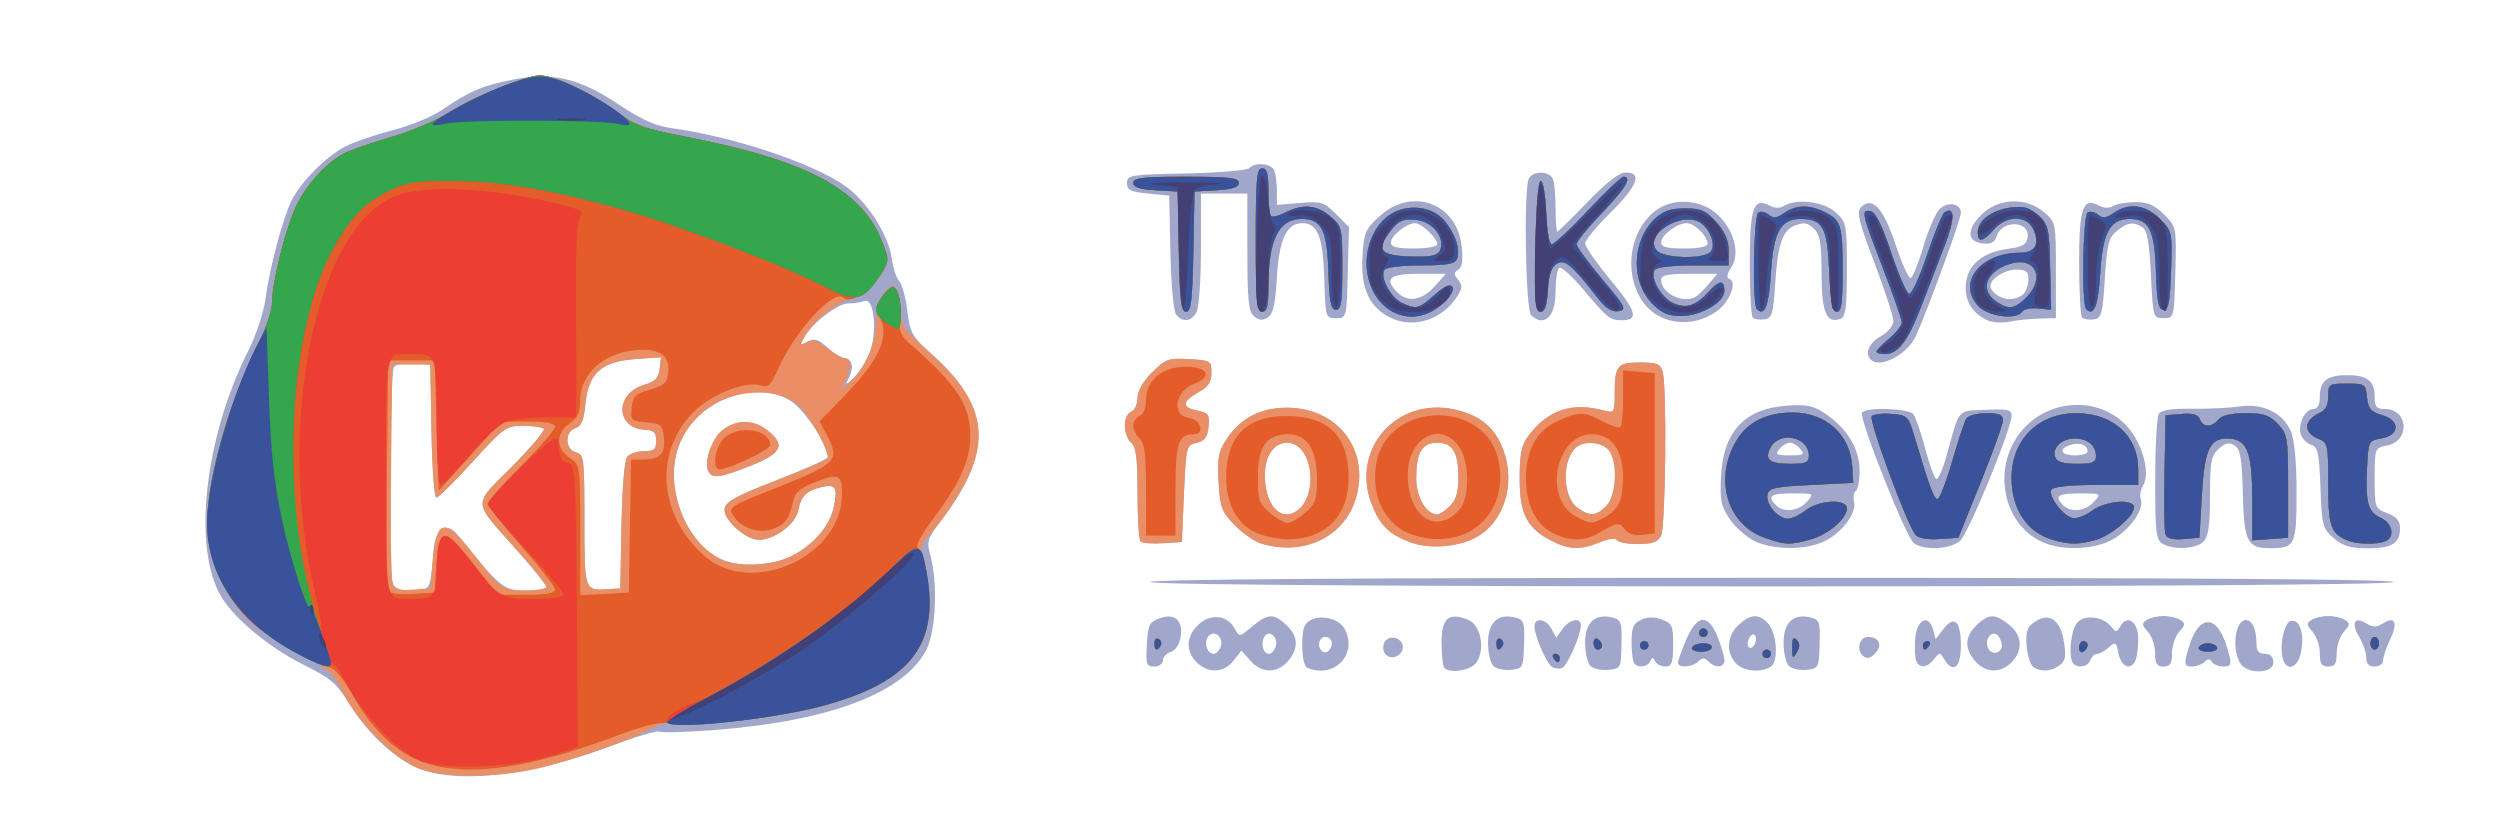 <svg xmlns:dc="http://purl.org/dc/elements/1.1/" xmlns:cc="http://creativecommons.org/ns#" xmlns:rdf="http://www.w3.org/1999/02/22-rdf-syntax-ns#" xmlns:svg="http://www.w3.org/2000/svg" xmlns="http://www.w3.org/2000/svg" xmlns:sodipodi="http://sodipodi.sourceforge.net/DTD/sodipodi-0.dtd" xmlns:inkscape="http://www.inkscape.org/namespaces/inkscape" width="23.812mm" height="7.938mm" viewBox="0 0 23.812 7.938" id="svg8" inkscape:version="0.92.0 r15299" sodipodi:docname="Client 3.svg"><defs id="defs2"></defs><g inkscape:label="Layer 1" inkscape:groupmode="layer" id="layer1" transform="translate(-85.02,-161.997)"><g id="g164" transform="matrix(0.152,0,0,0.152,116.443,140.368)"><path style="fill:#a1a7cb;stroke-width:0.265" d="m -180.341,190.507 c -1.487,-0.527 -3.31,-2.181 -4.465,-4.051 -0.831,-1.346 -1.192,-1.658 -2.888,-2.496 -2.081,-1.029 -4.287,-2.837 -5.136,-4.21 -1.86,-3.009 -1.116,-9.956 1.656,-15.474 0.494,-0.983 0.975,-2.427 1.076,-3.232 0.233,-1.852 1.091,-5.093 1.636,-6.176 0.596,-1.186 2.172,-2.775 3.36,-3.388 0.557,-0.288 1.899,-0.749 2.981,-1.026 1.082,-0.277 2.471,-0.848 3.087,-1.269 1.723,-1.179 2.558,-1.534 4.478,-1.909 2.452,-0.478 4.138,-0.074 6.635,1.59 1.373,0.915 2.287,1.326 3.236,1.454 3.835,0.52 8.775,2.154 10.873,3.598 1.376,0.947 2.755,3.067 2.953,4.538 0.083,0.619 0.296,1.27 0.472,1.447 0.177,0.177 0.407,1.012 0.511,1.856 0.177,1.432 0.286,1.62 1.622,2.815 3.61,3.227 3.751,6.085 0.51,10.332 -0.885,1.16 -0.933,1.316 -0.68,2.226 0.471,1.695 0.341,4.705 -0.252,5.869 -1.368,2.682 -5.975,4.453 -13.06,5.022 -1.87,0.15 -3.513,0.203 -3.65,0.118 -0.138,-0.085 -1.525,0.322 -3.082,0.905 -4.889,1.829 -9.308,2.374 -11.874,1.465 z m 0.567,-11.804 c 0.073,-0.327 0.165,-1.119 0.203,-1.759 0.093,-1.555 0.792,-2.041 1.56,-1.085 2.626,3.27 2.834,3.44 4.213,3.44 0.719,0 1.308,-0.101 1.308,-0.224 0,-0.123 -0.784,-1.105 -1.742,-2.183 -2.955,-3.322 -2.918,-2.842 -0.408,-5.365 1.192,-1.198 2.084,-2.262 1.983,-2.363 -0.102,-0.102 -0.686,-0.185 -1.299,-0.185 -1.061,0 -1.21,0.106 -3.156,2.249 -1.123,1.237 -2.147,2.249 -2.275,2.249 -0.128,0 -0.266,-1.875 -0.306,-4.167 l -0.073,-4.167 -1.031,-0.085 c -0.646,-0.053 -1.114,0.046 -1.253,0.265 -0.252,0.397 -0.315,12.915 -0.069,13.557 0.108,0.282 0.495,0.419 1.186,0.419 0.847,0 1.048,-0.103 1.159,-0.595 z m 11.988,-3.487 c 0.044,-2.363 0.19,-4.091 0.363,-4.299 0.159,-0.192 0.632,-0.349 1.051,-0.349 0.63,0 0.761,-0.111 0.761,-0.645 0,-0.529 -0.149,-0.66 -0.833,-0.728 -1.73,-0.172 -1.697,-2.199 0.045,-2.762 0.715,-0.231 0.94,-0.46 1.007,-1.026 l 0.087,-0.728 -1.62,0.117 c -2.123,0.154 -2.935,0.89 -3.121,2.829 -0.097,1.008 -0.252,1.378 -0.625,1.497 -0.684,0.217 -0.659,1.34 0.033,1.521 0.5,0.131 0.529,0.361 0.529,4.242 0,4.426 6e-5,4.426 1.455,4.332 l 0.794,-0.051 z m 10.51,1.994 c 1.418,-0.657 2.506,-1.866 2.783,-3.092 0.283,-1.255 0.126,-1.523 -0.76,-1.301 -0.968,0.243 -1.273,0.549 -1.455,1.461 -0.173,0.863 -1.483,1.844 -2.466,1.845 -0.839,0.001 -2.248,-1.272 -2.151,-1.944 0.064,-0.439 0.727,-0.802 3.242,-1.777 1.739,-0.674 3.195,-1.333 3.235,-1.464 0.153,-0.502 -1.41,-2.895 -2.268,-3.471 -2.257,-1.516 -5.99,-0.079 -7.058,2.718 -0.997,2.611 0.424,6.283 2.798,7.229 1.056,0.421 2.954,0.326 4.101,-0.204 z m -5.038,-5.336 c -0.335,-0.542 0.164,-2.077 0.85,-2.617 0.879,-0.691 1.944,-0.688 2.829,0.008 1.154,0.908 0.913,1.426 -1.025,2.202 -1.888,0.756 -2.391,0.833 -2.654,0.408 z m 9.96,-7.181 c 0.626,-1.228 0.468,-3.795 -0.218,-3.532 -0.21,0.081 -0.666,0.147 -1.013,0.147 -0.661,0 -2.325,1.294 -2.796,2.173 -0.245,0.459 -0.218,0.483 0.26,0.227 0.438,-0.234 0.663,-0.166 1.249,0.377 0.393,0.364 0.866,0.663 1.051,0.663 0.477,0 0.621,0.57 0.301,1.191 -0.247,0.481 -0.23,0.494 0.187,0.15 0.253,-0.209 0.693,-0.836 0.978,-1.395 z m 20.61,19.104 c -0.712,-0.712 -0.667,-1.631 0.118,-2.367 0.76,-0.714 1.813,-0.591 2.271,0.265 0.284,0.53 0.298,0.528 1.086,-0.135 0.944,-0.794 1.309,-0.832 2.029,-0.209 0.83,0.718 0.931,1.475 0.302,2.274 -0.695,0.884 -1.69,0.913 -2.439,0.072 l -0.562,-0.63 -0.496,0.63 c -0.607,0.771 -1.596,0.815 -2.31,0.101 z m 1.499,-0.944 c 0.221,-0.575 -0.339,-1.115 -0.74,-0.714 -0.339,0.339 -0.129,1.129 0.3,1.129 0.155,0 0.353,-0.187 0.44,-0.415 z m 3.44,0 c 0.223,-0.582 -0.383,-1.165 -0.691,-0.665 -0.259,0.419 -0.083,1.08 0.288,1.08 0.135,0 0.316,-0.187 0.404,-0.415 z m 2.007,1.298 c -0.201,-0.081 -0.331,-0.639 -0.331,-1.425 0,-1.016 0.112,-1.351 0.524,-1.572 0.676,-0.362 1.799,-0.077 2.129,0.539 0.852,1.591 -0.617,3.146 -2.322,2.458 z m 1.521,-1.56 c 0,-0.21 -0.179,-0.381 -0.397,-0.381 -0.399,0 -0.544,0.559 -0.228,0.875 0.247,0.247 0.625,-0.051 0.625,-0.493 z m 7.056,1.559 c -0.097,-0.097 -0.176,-0.803 -0.176,-1.57 0,-1.554 0.42,-1.923 1.654,-1.454 0.801,0.304 1.107,1.86 0.529,2.686 -0.349,0.498 -1.63,0.714 -2.006,0.338 z m 3.063,-0.129 c -0.181,-0.181 -0.329,-0.837 -0.329,-1.458 0,-1.264 0.628,-1.842 1.707,-1.571 0.544,0.136 0.595,0.292 0.552,1.676 -0.046,1.481 -0.07,1.528 -0.824,1.604 -0.427,0.043 -0.925,-0.07 -1.106,-0.251 z m 3.692,0.073 c -0.35,-0.216 -1.111,-1.955 -1.111,-2.537 0,-0.595 0.728,-0.494 1.072,0.15 l 0.297,0.555 0.389,-0.555 c 0.423,-0.603 1.152,-0.751 1.152,-0.233 0,0.613 -0.854,2.555 -1.178,2.679 -0.179,0.069 -0.459,0.042 -0.622,-0.058 z m 2.394,-0.073 c -0.181,-0.181 -0.329,-0.837 -0.329,-1.458 0,-1.264 0.628,-1.841 1.709,-1.57 0.544,0.136 0.599,0.298 0.571,1.676 -0.03,1.493 -0.048,1.527 -0.826,1.603 -0.437,0.043 -0.943,-0.07 -1.124,-0.251 z m 9.104,-0.178 c -0.618,-0.683 -0.543,-1.706 0.174,-2.38 0.743,-0.698 1.283,-0.729 1.848,-0.105 0.568,0.628 0.682,2.396 0.175,2.717 -0.634,0.401 -1.729,0.285 -2.197,-0.232 z m 1.231,-1.715 c -0.081,-0.132 -0.244,-0.084 -0.362,0.107 -0.118,0.19 -0.147,0.454 -0.066,0.586 0.081,0.132 0.244,0.084 0.362,-0.107 0.118,-0.19 0.147,-0.454 0.066,-0.586 z m 2.1,1.893 c -0.181,-0.181 -0.329,-0.837 -0.329,-1.458 0,-1.264 0.628,-1.842 1.707,-1.571 0.544,0.136 0.595,0.292 0.552,1.676 -0.046,1.481 -0.07,1.528 -0.824,1.604 -0.427,0.043 -0.925,-0.07 -1.106,-0.251 z m 11.591,-0.397 c -0.628,-0.799 -0.528,-1.556 0.302,-2.274 0.693,-0.6 1.046,-0.584 1.896,0.085 0.838,0.659 0.906,1.624 0.168,2.362 -0.741,0.741 -1.703,0.67 -2.367,-0.174 z m 1.751,-0.769 c 0.043,-0.136 -0.034,-0.426 -0.171,-0.643 -0.333,-0.527 -0.94,0.045 -0.703,0.663 0.17,0.444 0.731,0.431 0.874,-0.021 z m 1.988,1.243 c -0.191,-0.121 -0.383,-0.723 -0.427,-1.336 -0.066,-0.921 0.026,-1.185 0.528,-1.514 0.906,-0.593 1.589,-0.111 1.811,1.278 0.145,0.906 0.09,1.195 -0.28,1.465 -0.528,0.386 -1.131,0.426 -1.633,0.108 z m 12.925,-0.283 c -0.513,-0.959 -0.265,-2.663 0.388,-2.663 0.401,0 0.661,0.582 0.661,1.477 0,0.463 0.146,0.64 0.529,0.64 0.353,0 0.529,0.176 0.529,0.529 0,0.746 -1.71,0.76 -2.107,0.017 z m -68.484,-1.137 c 0.071,-1.232 0.158,-1.411 0.792,-1.633 0.487,-0.171 0.828,-0.153 1.079,0.056 0.518,0.43 0.265,1.844 -0.365,2.044 -0.275,0.087 -0.5,0.329 -0.5,0.538 0,0.208 -0.244,0.379 -0.543,0.379 -0.489,0 -0.535,-0.139 -0.463,-1.384 z m 30.551,1.208 c -0.097,-0.097 -0.176,-0.695 -0.176,-1.329 0,-0.942 0.11,-1.202 0.603,-1.427 0.41,-0.187 0.828,-0.189 1.308,-0.007 0.637,0.242 0.704,0.396 0.695,1.603 -0.009,1.111 -0.091,1.335 -0.492,1.335 -0.265,0 -0.551,-0.149 -0.636,-0.331 -0.123,-0.265 -0.185,-0.265 -0.309,0 -0.166,0.356 -0.706,0.44 -0.992,0.154 z m 2.734,-0.066 c 0,-0.133 0.234,-0.788 0.52,-1.455 0.678,-1.581 1.371,-1.634 1.965,-0.149 0.234,0.585 0.426,1.24 0.426,1.455 0,0.472 -0.566,0.513 -1.005,0.074 -0.247,-0.247 -0.388,-0.247 -0.635,0 -0.373,0.373 -1.27,0.426 -1.27,0.075 z m 14.923,-0.126 c -0.078,-0.203 -0.104,-0.827 -0.058,-1.387 0.098,-1.186 0.835,-1.566 1.11,-0.572 l 0.168,0.608 0.491,-0.633 c 0.686,-0.884 1.093,-0.495 1.093,1.046 0,1.387 -0.485,1.778 -1.045,0.844 -0.264,-0.441 -0.295,-0.441 -0.638,0 -0.433,0.557 -0.928,0.599 -1.121,0.094 z m 9.86,0.193 c -0.352,-0.352 -0.171,-2.173 0.259,-2.602 0.501,-0.501 1.631,-0.342 2.121,0.298 0.272,0.354 0.337,0.348 0.563,-0.055 0.42,-0.751 1.115,-0.261 1.115,0.786 0,0.502 -0.072,1.101 -0.161,1.331 -0.267,0.697 -0.901,0.47 -1.072,-0.385 -0.147,-0.736 -0.198,-0.769 -0.61,-0.397 -0.247,0.223 -0.576,0.406 -0.73,0.406 -0.155,0 -0.35,0.179 -0.434,0.397 -0.157,0.409 -0.74,0.532 -1.051,0.22 z m 5.115,-0.663 c 0,-0.461 -0.204,-1.064 -0.453,-1.339 -0.39,-0.431 -0.399,-0.534 -0.066,-0.744 0.212,-0.134 0.684,-0.244 1.048,-0.244 0.364,0 0.835,0.11 1.048,0.244 0.333,0.211 0.324,0.313 -0.066,0.744 -0.249,0.275 -0.453,0.878 -0.453,1.339 0,0.663 -0.111,0.839 -0.529,0.839 -0.418,0 -0.529,-0.176 -0.529,-0.839 z m 1.975,0.111 c 0.329,-1.328 0.799,-2.051 1.332,-2.051 0.533,0 1.003,0.723 1.332,2.051 0.153,0.616 0.097,0.728 -0.362,0.728 -0.298,0 -0.622,-0.129 -0.72,-0.288 -0.128,-0.207 -0.258,-0.207 -0.465,0 -0.158,0.158 -0.515,0.288 -0.793,0.288 -0.418,0 -0.474,-0.125 -0.324,-0.728 z m 6.069,0.359 c -0.293,-0.763 0.014,-2.402 0.466,-2.488 0.566,-0.107 0.852,0.777 0.631,1.954 -0.173,0.922 -0.826,1.24 -1.097,0.534 z m 2.275,-0.47 c 0,-0.461 -0.204,-1.064 -0.453,-1.339 -0.39,-0.431 -0.399,-0.534 -0.066,-0.744 0.212,-0.134 0.684,-0.244 1.048,-0.244 0.364,0 0.835,0.11 1.048,0.244 0.333,0.211 0.324,0.313 -0.066,0.744 -0.249,0.275 -0.453,0.878 -0.453,1.339 0,0.663 -0.111,0.839 -0.529,0.839 -0.418,0 -0.529,-0.176 -0.529,-0.839 z m 2.91,0.285 c 0,-0.305 -0.202,-0.897 -0.449,-1.315 -0.52,-0.88 -0.288,-1.298 0.461,-0.83 0.407,0.254 0.627,0.254 1.034,0 0.767,-0.479 0.959,-0.061 0.456,0.992 -0.244,0.512 -0.444,1.106 -0.444,1.32 0,0.213 -0.238,0.388 -0.529,0.388 -0.361,0 -0.529,-0.176 -0.529,-0.554 z m -61.552,-0.37 c -0.092,-0.239 -0.04,-0.561 0.115,-0.716 0.403,-0.403 1.167,-0.035 1.062,0.512 -0.117,0.609 -0.965,0.756 -1.177,0.204 z m 29.978,0.219 c -0.388,-0.388 -0.164,-1.147 0.337,-1.147 0.675,0 0.935,0.455 0.535,0.938 -0.349,0.421 -0.6,0.481 -0.872,0.209 z M -134.654,178.769 c 0,-0.175 13.19,-0.265 39.042,-0.265 25.96,0 38.987,0.089 38.878,0.265 -0.226,0.366 -77.92,0.366 -77.92,0 z m 7.005,-2.397 c -0.44,-0.128 -1.21,-0.656 -1.711,-1.173 -0.823,-0.849 -0.92,-1.112 -1.008,-2.72 -0.083,-1.526 -0.009,-1.91 0.522,-2.692 0.887,-1.306 2.117,-1.942 3.755,-1.942 3.115,0 5.128,2.508 4.384,5.463 -0.64,2.544 -3.197,3.862 -5.941,3.063 z m 2.15,-2.039 c 1.458,-0.973 1.021,-4.295 -0.565,-4.295 -0.975,0 -1.544,1.064 -1.375,2.569 0.173,1.536 1.052,2.319 1.939,1.727 z m 7.166,1.95 c -1.363,-0.505 -1.932,-1.069 -2.452,-2.43 -1.312,-3.434 1.595,-6.708 5.23,-5.891 1.559,0.35 2.49,1.115 3.008,2.473 0.833,2.182 0.064,4.626 -1.75,5.564 -1.14,0.589 -2.88,0.712 -4.036,0.284 z m 2.465,-2.276 c 0.375,-0.375 0.529,-0.882 0.529,-1.737 0,-1.623 -0.361,-2.232 -1.323,-2.232 -0.962,0 -1.323,0.609 -1.323,2.232 0,1.177 0.636,2.266 1.323,2.266 0.146,0 0.503,-0.238 0.794,-0.529 z m 6.369,2.182 c -1.546,-0.788 -2.003,-1.679 -2.003,-3.902 0,-1.552 0.11,-2.093 0.546,-2.676 1.206,-1.615 2.691,-2.125 4.68,-1.605 0.713,0.186 0.728,0.167 0.728,-0.984 0,-1.824 0.147,-2.011 1.585,-2.011 1.087,0 1.286,0.083 1.423,0.595 0.276,1.028 0.185,9.724 -0.107,10.27 -0.207,0.387 -0.558,0.512 -1.44,0.512 -0.641,0 -1.235,-0.112 -1.319,-0.249 -0.091,-0.147 -0.525,-0.093 -1.065,0.132 -1.197,0.5 -1.923,0.48 -3.027,-0.083 z m 3.421,-2.182 c 0.671,-0.671 0.743,-2.924 0.113,-3.553 -0.44,-0.44 -1.358,-0.541 -1.883,-0.208 -1.018,0.647 -1.026,3.176 -0.013,3.886 0.766,0.537 1.148,0.51 1.783,-0.125 z m 9.266,2.182 c -0.506,-0.254 -1.201,-0.879 -1.544,-1.389 -0.535,-0.794 -0.61,-1.179 -0.526,-2.704 0.152,-2.771 1.491,-4.197 4.112,-4.38 1.275,-0.089 1.676,-0.004 2.445,0.518 1.355,0.921 2.123,2.203 2.123,3.546 0,0.625 -0.108,1.203 -0.24,1.284 -0.132,0.082 -0.179,0.38 -0.105,0.664 0.184,0.702 -0.768,1.97 -1.873,2.494 -1.185,0.562 -3.237,0.546 -4.392,-0.034 z m 3.302,-2.447 c 0.473,-0.523 0.462,-0.529 -0.885,-0.529 -1.383,0 -1.62,0.168 -1.046,0.741 0.481,0.481 1.395,0.381 1.931,-0.212 z m -0.397,-3.307 c -0.181,-0.218 -0.479,-0.397 -0.661,-0.397 -0.183,0 -0.48,0.179 -0.661,0.397 -0.283,0.341 -0.189,0.397 0.661,0.397 0.851,0 0.944,-0.056 0.661,-0.397 z m 7.095,5.887 c -0.497,-0.397 -3.447,-7.831 -3.24,-8.166 0.224,-0.362 2.922,-0.282 3.219,0.096 0.143,0.182 0.474,1.139 0.736,2.127 0.262,0.988 0.572,1.855 0.689,1.928 0.117,0.072 0.404,-0.558 0.639,-1.399 0.867,-3.115 0.641,-2.845 2.459,-2.932 1.373,-0.066 1.633,-0.009 1.633,0.358 0,0.826 -2.702,7.394 -3.232,7.856 -0.618,0.539 -2.296,0.616 -2.902,0.132 z m 8.105,-0.041 c -2.617,-1.14 -3.256,-4.901 -1.212,-7.135 1.92,-2.098 5.325,-1.935 6.836,0.327 0.746,1.116 1.044,2.61 0.649,3.243 -0.164,0.262 -0.23,0.654 -0.147,0.87 0.234,0.61 -0.669,1.9 -1.759,2.513 -1.14,0.641 -3.124,0.723 -4.367,0.182 z m 3.188,-2.538 c 0.473,-0.523 0.462,-0.529 -0.885,-0.529 -1.383,0 -1.62,0.168 -1.046,0.741 0.481,0.481 1.395,0.381 1.931,-0.212 z m -0.397,-3.159 c 0,-0.401 -0.493,-0.592 -1.061,-0.412 -0.796,0.253 -0.631,0.661 0.267,0.661 0.437,0 0.794,-0.112 0.794,-0.249 z m 4.696,5.784 c -0.407,-0.237 -0.463,-0.725 -0.459,-4.027 0.002,-2.066 0.104,-3.915 0.227,-4.108 0.153,-0.242 0.792,-0.342 2.046,-0.322 1.003,0.016 2.353,-0.049 2.999,-0.144 1.476,-0.219 2.739,0.396 3.237,1.576 0.22,0.522 0.35,1.933 0.35,3.814 0,3.277 -0.096,3.485 -1.603,3.493 -1.491,0.007 -1.684,-0.365 -1.764,-3.407 -0.059,-2.243 -0.155,-2.802 -0.52,-3.032 -0.343,-0.216 -0.575,-0.166 -0.992,0.211 -0.475,0.43 -0.545,0.806 -0.545,2.947 0,1.878 -0.098,2.551 -0.416,2.869 -0.468,0.468 -1.86,0.538 -2.561,0.13 z m 10.73,-0.352 c -0.702,-0.603 -0.747,-0.777 -0.834,-3.165 -0.079,-2.182 -0.158,-2.548 -0.582,-2.683 -0.27,-0.086 -0.563,-0.383 -0.651,-0.661 -0.2,-0.629 0.285,-1.584 0.804,-1.584 0.248,0 0.388,-0.267 0.388,-0.741 0,-1.019 0.446,-1.376 1.72,-1.376 1.273,0 1.72,0.357 1.72,1.376 0,0.604 0.116,0.741 0.629,0.741 1.48,0 1.618,1.998 0.158,2.29 -0.785,0.157 -0.787,0.162 -0.787,2.051 0,1.861 0.014,1.898 0.794,2.193 0.577,0.218 0.794,0.472 0.794,0.931 0,0.956 -0.496,1.267 -2.023,1.267 -1.085,0 -1.549,-0.139 -2.13,-0.638 z m -74.769,0.209 c -0.104,-0.104 -0.189,-1.464 -0.189,-3.023 0,-2.196 -0.089,-2.908 -0.397,-3.163 -0.218,-0.181 -0.397,-0.659 -0.397,-1.062 0,-0.408 0.176,-0.801 0.397,-0.885 0.218,-0.084 0.397,-0.466 0.397,-0.849 0,-0.441 0.335,-1.031 0.914,-1.61 0.844,-0.844 1.022,-0.908 2.315,-0.833 1.354,0.078 1.401,0.107 1.401,0.853 0,0.58 -0.193,0.879 -0.776,1.202 -1.068,0.592 -1.114,0.968 -0.144,1.162 0.739,0.148 0.813,0.25 0.738,1.017 -0.064,0.659 -0.233,0.888 -0.745,1.007 -0.648,0.151 -0.664,0.215 -0.794,3.185 l -0.132,3.032 -1.2,0.078 c -0.66,0.043 -1.285,-0.007 -1.389,-0.11 z m 45.761,-11.389 c -0.398,-0.398 -0.126,-1.041 0.619,-1.465 0.455,-0.259 0.792,-0.67 0.792,-0.966 0,-0.284 -0.534,-1.924 -1.187,-3.644 -1.005,-2.649 -1.132,-3.184 -0.825,-3.491 0.692,-0.692 1.389,0.067 2.143,2.332 0.388,1.166 0.81,2.119 0.938,2.119 0.127,0 0.485,-0.863 0.795,-1.918 0.31,-1.055 0.769,-2.131 1.021,-2.392 0.498,-0.514 1.349,-0.373 1.349,0.225 0,0.398 -2.191,6.38 -2.833,7.735 -0.546,1.153 -2.241,2.036 -2.811,1.466 z M -119.501,162.248 c -1.383,-0.618 -1.97,-1.824 -1.857,-3.819 0.088,-1.553 0.173,-1.759 1.069,-2.58 2.023,-1.854 4.842,-0.838 5.146,1.856 0.102,0.903 0.041,1.339 -0.207,1.493 -0.289,0.179 -0.29,0.291 -0.006,0.633 0.286,0.345 0.272,0.528 -0.087,1.075 -0.923,1.409 -2.639,1.977 -4.057,1.343 z m 2.665,-1.999 0.707,-0.794 h -1.722 c -1.828,0 -2.17,0.307 -1.306,1.172 0.643,0.643 1.542,0.496 2.321,-0.378 z m 0.174,-2.646 c 0,-0.379 -0.996,-1.323 -1.396,-1.323 -0.53,0 -1.514,0.783 -1.514,1.206 0,0.286 0.363,0.382 1.455,0.382 0.8,0 1.455,-0.119 1.455,-0.265 z m 14.297,4.684 c -2.531,-0.88 -2.919,-4.986 -0.64,-6.778 1.025,-0.807 2.739,-0.748 3.781,0.128 1.112,0.936 1.574,2.507 0.996,3.388 -0.292,0.445 -0.333,0.686 -0.129,0.754 0.504,0.168 0.007,1.452 -0.777,2.006 -0.996,0.704 -2.139,0.881 -3.231,0.502 z m 1.975,-1.447 c 0.146,-0.107 0.491,-0.462 0.769,-0.79 l 0.504,-0.595 h -1.761 c -1.35,0 -1.761,0.088 -1.761,0.378 0,0.889 1.497,1.56 2.249,1.007 z m 0.661,-3.282 c 0,-0.473 -0.822,-1.278 -1.305,-1.278 -0.606,0 -1.605,0.751 -1.605,1.206 0,0.286 0.363,0.382 1.455,0.382 0.936,0 1.455,-0.111 1.455,-0.31 z m 17.595,4.832 c -0.998,-0.427 -1.495,-1.236 -1.407,-2.287 0.103,-1.222 1.036,-2 2.658,-2.217 0.891,-0.119 1.147,-0.27 1.21,-0.712 0.151,-1.059 -1.607,-1.123 -1.941,-0.071 -0.123,0.388 -0.357,0.509 -0.871,0.449 -0.992,-0.115 -1.027,-0.86 -0.086,-1.802 1.05,-1.05 2.806,-1.119 3.928,-0.155 0.732,0.629 0.742,0.679 0.742,3.638 v 3 l -1.058,0.028 c -0.582,0.015 -1.416,0.101 -1.852,0.192 -0.437,0.09 -1.032,0.062 -1.323,-0.063 z m 2.196,-1.665 c 0.175,-0.175 0.318,-0.591 0.318,-0.926 0,-0.496 -0.143,-0.609 -0.775,-0.609 -0.715,0 -1.606,0.569 -1.606,1.024 0,0.379 0.645,0.828 1.191,0.828 0.306,0 0.699,-0.143 0.873,-0.318 z m -53.088,1.292 c -0.168,-0.203 -0.32,-1.834 -0.363,-3.903 l -0.074,-3.554 -1.323,-0.132 c -1.102,-0.11 -1.323,-0.22 -1.323,-0.661 0,-0.5 0.201,-0.533 3.699,-0.603 2.034,-0.041 3.814,-0.19 3.956,-0.331 0.403,-0.403 1.4,-0.3 1.578,0.162 0.088,0.23 0.161,0.806 0.161,1.279 v 0.86 l 1.444,-0.12 c 1.334,-0.111 1.505,-0.058 2.258,0.695 l 0.814,0.814 -0.075,2.856 c -0.075,2.849 -0.077,2.856 -0.737,2.856 -0.654,0 -0.662,-0.03 -0.738,-2.505 -0.08,-2.611 -0.415,-3.449 -1.378,-3.449 -0.976,0 -1.449,1.005 -1.587,3.373 -0.101,1.723 -0.237,2.327 -0.573,2.538 -0.319,0.2 -0.557,0.18 -0.86,-0.071 -0.346,-0.287 -0.419,-0.992 -0.419,-4.02 v -3.672 h -1.455 -1.455 v 3.457 c 0,1.901 -0.123,3.687 -0.274,3.969 -0.317,0.593 -0.859,0.663 -1.273,0.164 z m 22.238,0.031 c -0.335,-0.335 -0.47,-7.708 -0.157,-8.524 0.208,-0.543 1.323,-0.543 1.531,0 0.088,0.23 0.161,1.064 0.161,1.852 0,0.788 0.048,1.434 0.107,1.434 0.059,0 0.912,-0.833 1.895,-1.852 1.211,-1.254 1.988,-1.852 2.406,-1.852 1.047,0 0.724,0.838 -0.969,2.514 -0.873,0.864 -1.587,1.733 -1.587,1.932 0,0.199 0.725,1.238 1.612,2.31 1.616,1.953 1.768,2.509 0.688,2.501 -0.751,-0.005 -0.881,-0.108 -2.401,-1.911 -0.704,-0.835 -1.386,-1.453 -1.515,-1.373 -0.129,0.08 -0.235,0.71 -0.235,1.4 0,1.218 -0.329,1.889 -0.926,1.889 -0.16,0 -0.434,-0.143 -0.609,-0.318 z m 13.893,0.152 c -0.103,-0.103 -0.188,-1.641 -0.188,-3.418 0,-3.483 0.231,-4.145 1.254,-3.597 0.304,0.163 0.641,0.171 0.877,0.022 0.783,-0.495 2.519,-0.283 3.254,0.399 0.676,0.626 0.7,0.75 0.7,3.58 0,2.373 -0.076,2.961 -0.4,3.085 -0.876,0.336 -1.187,-0.404 -1.187,-2.83 0,-1.765 -0.101,-2.431 -0.416,-2.746 -0.457,-0.457 -0.655,-0.496 -1.29,-0.252 -0.731,0.281 -1.045,1.212 -1.194,3.541 -0.128,2.007 -0.202,2.257 -0.683,2.326 -0.297,0.043 -0.624,-0.007 -0.728,-0.11 z m 20.638,0 c -0.103,-0.103 -0.188,-1.641 -0.188,-3.418 0,-3.483 0.231,-4.145 1.254,-3.597 0.304,0.163 0.641,0.171 0.877,0.022 0.21,-0.133 0.838,-0.244 1.395,-0.246 0.772,-0.003 1.198,0.182 1.795,0.778 0.782,0.782 0.782,0.785 0.707,3.638 -0.075,2.849 -0.077,2.856 -0.737,2.856 -0.654,0 -0.663,-0.03 -0.794,-2.722 -0.098,-2.024 -0.234,-2.787 -0.529,-2.973 -0.58,-0.366 -0.928,-0.316 -1.599,0.227 -0.521,0.422 -0.62,0.813 -0.757,2.977 -0.142,2.245 -0.211,2.499 -0.697,2.568 -0.297,0.043 -0.624,-0.007 -0.728,-0.11 z" id="path178" inkscape:connector-curvature="0"></path><path style="fill:#ea8f65;stroke-width:0.265" d="m -180.426,190.478 c -1.492,-0.526 -3.842,-2.859 -4.805,-4.77 -0.623,-1.236 -0.911,-1.499 -2.542,-2.314 -3.879,-1.941 -5.989,-4.88 -5.979,-8.33 0.008,-2.823 1.389,-7.649 3.235,-11.307 0.456,-0.903 0.829,-2.009 0.829,-2.458 0,-1.225 0.786,-4.45 1.449,-5.947 0.617,-1.392 1.91,-2.838 3.09,-3.456 0.387,-0.202 1.711,-0.66 2.943,-1.017 1.232,-0.357 2.922,-1.086 3.756,-1.619 1.441,-0.922 4.707,-2.242 5.548,-2.242 0.867,0 3.272,1.117 4.632,2.15 1.3,0.989 1.755,1.157 4.626,1.719 7.577,1.482 10.953,3.311 12.217,6.621 0.435,1.139 0.432,1.161 -0.258,2.204 -0.423,0.639 -0.984,1.123 -1.425,1.23 -1.218,0.294 -2.559,1.349 -3.265,2.566 -0.242,0.418 -0.215,0.448 0.204,0.224 0.37,-0.198 0.671,-0.109 1.277,0.376 0.436,0.349 0.942,0.635 1.124,0.636 0.413,0.002 0.426,0.648 0.028,1.408 l -0.303,0.578 0.596,-0.529 c 0.92,-0.817 1.598,-2.372 1.598,-3.664 0,-1.398 0.853,-2.712 1.313,-2.024 0.146,0.218 0.268,0.822 0.27,1.342 0.004,0.829 0.215,1.132 1.721,2.462 3.31,2.924 3.921,5.193 2.246,8.336 -0.481,0.903 -1.315,2.142 -1.854,2.754 -0.736,0.836 -0.931,1.244 -0.784,1.642 0.439,1.188 0.567,3.361 0.271,4.594 -0.564,2.352 -2.545,3.826 -6.6,4.911 -2.526,0.676 -8.698,1.391 -9.466,1.096 -0.232,-0.089 -0.675,0.004 -0.985,0.207 -0.992,0.65 -5.513,2.23 -7.619,2.663 -2.549,0.524 -5.533,0.506 -7.087,-0.042 z m 0.793,-12.9 c 0.234,-2.78 0.723,-2.912 2.486,-0.668 1.842,2.344 1.902,2.388 3.353,2.388 0.717,0 1.304,-0.101 1.304,-0.224 0,-0.123 -0.784,-1.105 -1.742,-2.183 -2.955,-3.322 -2.918,-2.842 -0.408,-5.365 1.192,-1.198 2.084,-2.262 1.983,-2.363 -0.102,-0.102 -0.686,-0.185 -1.299,-0.185 -1.061,0 -1.21,0.106 -3.156,2.249 -1.123,1.237 -2.147,2.249 -2.275,2.249 -0.128,0 -0.266,-1.875 -0.306,-4.167 l -0.073,-4.167 h -1.191 -1.191 l -0.074,6.482 c -0.041,3.565 -0.007,6.757 0.075,7.092 0.131,0.535 0.287,0.6 1.265,0.529 l 1.116,-0.081 z m 11.846,-2.363 c 0.044,-2.363 0.19,-4.091 0.363,-4.299 0.159,-0.192 0.632,-0.349 1.051,-0.349 0.636,0 0.761,-0.109 0.761,-0.661 0,-0.492 -0.14,-0.661 -0.547,-0.661 -2.03,0 -2.124,-2.334 -0.115,-2.867 0.609,-0.162 0.814,-0.384 0.88,-0.954 l 0.087,-0.743 -1.62,0.117 c -2.123,0.154 -2.935,0.89 -3.121,2.829 -0.097,1.008 -0.252,1.378 -0.625,1.497 -0.684,0.217 -0.659,1.34 0.033,1.521 0.5,0.131 0.529,0.361 0.529,4.242 0,4.426 6e-5,4.426 1.455,4.332 l 0.794,-0.051 z m 10.51,1.994 c 1.418,-0.657 2.506,-1.866 2.783,-3.092 0.283,-1.255 0.126,-1.523 -0.76,-1.301 -0.968,0.243 -1.273,0.549 -1.455,1.461 -0.173,0.863 -1.483,1.844 -2.466,1.845 -0.839,0.001 -2.248,-1.272 -2.151,-1.944 0.063,-0.438 0.718,-0.799 3.168,-1.751 1.699,-0.66 3.165,-1.277 3.259,-1.371 0.252,-0.254 -1.029,-2.639 -1.807,-3.364 -0.412,-0.384 -1.114,-0.676 -1.815,-0.755 -3.53,-0.398 -6.356,2.322 -5.952,5.73 0.259,2.183 1.52,4.119 3.094,4.746 1.056,0.421 2.954,0.326 4.101,-0.204 z m -5.038,-5.336 c -0.335,-0.542 0.164,-2.077 0.85,-2.617 0.879,-0.691 1.944,-0.688 2.829,0.008 1.154,0.908 0.913,1.426 -1.025,2.202 -1.888,0.756 -2.391,0.833 -2.654,0.408 z m 52.927,11.659 c -0.09,-0.146 -0.037,-0.265 0.117,-0.265 0.154,0 0.28,0.119 0.28,0.265 0,0.146 -0.052,0.265 -0.117,0.265 -0.064,0 -0.19,-0.119 -0.28,-0.265 z m 13.097,-0.265 c 0,-0.146 0.119,-0.265 0.265,-0.265 0.146,0 0.265,0.119 0.265,0.265 0,0.146 -0.119,0.265 -0.265,0.265 -0.146,0 -0.265,-0.119 -0.265,-0.265 z m 1.86,-0.384 c -0.006,-0.569 0.071,-0.701 0.284,-0.489 0.209,0.209 0.212,0.43 0.008,0.781 -0.249,0.428 -0.285,0.392 -0.292,-0.292 z m -6.277,0.008 c 0.116,-0.348 1.242,-0.387 1.242,-0.043 0,0.158 -0.298,0.287 -0.661,0.287 -0.364,0 -0.625,-0.11 -0.58,-0.244 z m 24.26,-0.005 c 0,-0.227 0.119,-0.412 0.265,-0.412 0.146,0 0.265,0.112 0.265,0.249 0,0.137 -0.119,0.323 -0.265,0.412 -0.146,0.09 -0.265,-0.022 -0.265,-0.249 z m 7.497,-0.016 c 0.049,-0.146 0.306,-0.265 0.573,-0.265 0.267,0 0.525,0.119 0.573,0.265 0.049,0.146 -0.209,0.265 -0.573,0.265 -0.364,0 -0.622,-0.119 -0.573,-0.265 z m -65.44,-0.28 c 0,-0.227 0.121,-0.338 0.269,-0.246 0.148,0.091 0.2,0.277 0.117,0.412 -0.227,0.367 -0.386,0.299 -0.386,-0.166 z m 21.431,0 c 0,-0.227 0.121,-0.338 0.269,-0.246 0.148,0.091 0.2,0.277 0.117,0.412 -0.227,0.367 -0.386,0.299 -0.386,-0.166 z m 6.085,0 c 0,-0.227 0.119,-0.339 0.265,-0.249 0.146,0.09 0.265,0.276 0.265,0.412 0,0.137 -0.119,0.249 -0.265,0.249 -0.146,0 -0.265,-0.186 -0.265,-0.412 z m 2.91,0.148 c 0,-0.146 0.119,-0.265 0.265,-0.265 0.146,0 0.265,0.119 0.265,0.265 0,0.146 -0.119,0.265 -0.265,0.265 -0.146,0 -0.265,-0.119 -0.265,-0.265 z m 17.727,0 c 0,-0.146 0.126,-0.265 0.28,-0.265 0.154,0 0.207,0.119 0.117,0.265 -0.09,0.146 -0.216,0.265 -0.28,0.265 -0.064,0 -0.117,-0.119 -0.117,-0.265 z m 28.046,-0.132 c 0,-0.218 0.119,-0.397 0.265,-0.397 0.146,0 0.265,0.179 0.265,0.397 0,0.218 -0.119,0.397 -0.265,0.397 -0.146,0 -0.265,-0.179 -0.265,-0.397 z m -42.069,-0.661 c 0,-0.146 0.119,-0.265 0.265,-0.265 0.146,0 0.265,0.119 0.265,0.265 0,0.146 -0.119,0.265 -0.265,0.265 -0.146,0 -0.265,-0.119 -0.265,-0.265 z m -27.391,-5.572 c -0.44,-0.128 -1.21,-0.656 -1.711,-1.173 -0.823,-0.849 -0.92,-1.112 -1.008,-2.72 -0.083,-1.526 -0.009,-1.91 0.522,-2.692 0.887,-1.306 2.117,-1.942 3.755,-1.942 3.115,0 5.128,2.508 4.384,5.463 -0.64,2.544 -3.197,3.862 -5.941,3.063 z m 2.15,-2.039 c 1.458,-0.973 1.021,-4.295 -0.565,-4.295 -0.975,0 -1.544,1.064 -1.375,2.569 0.173,1.536 1.052,2.319 1.939,1.727 z m 7.166,1.95 c -1.363,-0.505 -1.932,-1.069 -2.452,-2.43 -1.312,-3.434 1.595,-6.708 5.23,-5.891 1.559,0.35 2.49,1.115 3.008,2.473 0.833,2.182 0.064,4.626 -1.75,5.564 -1.14,0.589 -2.88,0.712 -4.036,0.284 z m 2.465,-2.276 c 0.375,-0.375 0.529,-0.882 0.529,-1.737 0,-1.623 -0.361,-2.232 -1.323,-2.232 -0.962,0 -1.323,0.609 -1.323,2.232 0,1.177 0.636,2.266 1.323,2.266 0.146,0 0.503,-0.238 0.794,-0.529 z m 6.369,2.182 c -1.546,-0.788 -2.003,-1.679 -2.003,-3.902 0,-1.552 0.11,-2.093 0.546,-2.676 1.206,-1.615 2.691,-2.125 4.68,-1.605 0.713,0.186 0.728,0.167 0.728,-0.984 0,-1.824 0.147,-2.011 1.585,-2.011 1.087,0 1.286,0.083 1.423,0.595 0.276,1.028 0.185,9.724 -0.107,10.27 -0.207,0.387 -0.558,0.512 -1.44,0.512 -0.641,0 -1.235,-0.112 -1.319,-0.249 -0.091,-0.147 -0.525,-0.093 -1.065,0.132 -1.197,0.5 -1.923,0.48 -3.027,-0.083 z m 3.421,-2.182 c 0.671,-0.671 0.743,-2.924 0.113,-3.553 -0.44,-0.44 -1.358,-0.541 -1.883,-0.208 -1.018,0.647 -1.026,3.176 -0.013,3.886 0.766,0.537 1.148,0.51 1.783,-0.125 z m -29.18,2.217 c -0.104,-0.104 -0.189,-1.464 -0.189,-3.023 0,-2.196 -0.089,-2.908 -0.397,-3.163 -0.218,-0.181 -0.397,-0.659 -0.397,-1.062 0,-0.408 0.176,-0.801 0.397,-0.885 0.218,-0.084 0.397,-0.466 0.397,-0.849 0,-0.441 0.335,-1.031 0.914,-1.61 0.844,-0.844 1.022,-0.908 2.315,-0.833 1.354,0.078 1.401,0.107 1.401,0.853 0,0.58 -0.193,0.879 -0.776,1.202 -1.068,0.592 -1.114,0.968 -0.144,1.162 0.739,0.148 0.813,0.25 0.738,1.017 -0.064,0.659 -0.233,0.888 -0.745,1.007 -0.648,0.151 -0.664,0.215 -0.794,3.185 l -0.132,3.032 -1.2,0.078 c -0.66,0.043 -1.285,-0.007 -1.389,-0.11 z m 39.102,-0.234 c -2.378,-0.843 -3.194,-3.737 -1.731,-6.137 0.69,-1.131 1.908,-1.719 3.535,-1.706 2.049,0.016 3.566,1.394 3.687,3.347 l 0.065,1.058 -2.643,0.132 c -2.288,0.115 -2.655,0.197 -2.735,0.615 -0.113,0.591 0.665,1.502 1.283,1.502 0.249,0 0.755,-0.238 1.125,-0.529 0.828,-0.651 2.574,-0.733 2.574,-0.12 0,0.646 -1.16,1.638 -2.281,1.949 -1.297,0.36 -1.581,0.349 -2.878,-0.111 z m 2.778,-5.143 c 0,-1.178 -1.835,-1.565 -2.402,-0.506 -0.402,0.75 -0.077,1.02 1.227,1.02 0.987,0 1.175,-0.082 1.175,-0.514 z m 15.251,5.269 c -1.6,-0.48 -2.552,-1.928 -2.55,-3.882 0.002,-2.377 1.67,-4.045 4.047,-4.047 2.299,-0.002 3.886,1.429 3.888,3.505 l 9.9e-4,0.992 h -2.63 c -1.627,0 -2.699,0.111 -2.81,0.291 -0.234,0.378 0.729,1.666 1.334,1.785 0.257,0.051 0.805,-0.158 1.218,-0.463 0.848,-0.627 2.624,-0.768 2.624,-0.207 0,0.555 -1.414,1.756 -2.399,2.039 -1.055,0.303 -1.68,0.3 -2.722,-0.013 z m 2.74,-5.231 c 0,-0.679 -0.522,-1.111 -1.343,-1.111 -0.817,0 -1.432,0.604 -1.208,1.187 0.106,0.276 0.526,0.4 1.353,0.4 0.978,0 1.199,-0.088 1.199,-0.476 z m 15.875,5.316 c -1.158,-0.426 -1.323,-0.869 -1.323,-3.564 0,-2.542 -0.018,-2.618 -0.661,-2.863 -0.379,-0.144 -0.661,-0.462 -0.661,-0.745 0,-0.271 0.298,-0.629 0.661,-0.795 0.493,-0.225 0.661,-0.505 0.661,-1.101 0,-0.769 0.044,-0.799 1.174,-0.799 1.131,0 1.177,0.031 1.257,0.86 0.069,0.715 0.23,0.903 0.954,1.116 1.15,0.338 1.101,1.262 -0.077,1.464 -0.776,0.133 -0.796,0.175 -0.874,1.846 -0.103,2.203 0.051,2.758 0.868,3.13 0.747,0.341 0.897,1.229 0.249,1.478 -0.498,0.191 -1.672,0.177 -2.227,-0.027 z m -27.185,-0.395 c -0.545,-0.662 -2.961,-7.213 -2.741,-7.433 0.122,-0.122 0.685,-0.185 1.249,-0.138 0.966,0.079 1.048,0.155 1.382,1.275 0.956,3.207 1.252,4.024 1.473,4.061 0.132,0.022 0.549,-1.031 0.926,-2.341 0.377,-1.31 0.782,-2.53 0.899,-2.712 0.118,-0.182 0.683,-0.331 1.257,-0.331 0.821,0 1.04,0.098 1.03,0.463 -0.007,0.255 -0.638,2.011 -1.402,3.903 l -1.39,3.44 -1.201,0.079 c -0.749,0.049 -1.307,-0.05 -1.484,-0.265 z m 15.665,-0.01 c -0.076,-0.198 -0.105,-1.962 -0.064,-3.919 l 0.074,-3.559 0.994,-0.082 c 0.712,-0.059 1.039,0.035 1.153,0.331 0.201,0.523 0.734,0.53 1.16,0.016 0.216,-0.26 0.805,-0.397 1.706,-0.397 1.137,0 1.488,0.119 2.018,0.682 0.606,0.645 0.641,0.858 0.641,3.903 v 3.221 l -1.124,0.081 -1.124,0.081 v -2.602 c 0,-2.999 -0.329,-3.778 -1.593,-3.778 -1.09,0 -1.408,0.748 -1.573,3.704 l -0.141,2.514 -0.994,0.082 c -0.656,0.054 -1.041,-0.04 -1.133,-0.278 z m -18.114,-11.463 c 0,-0.082 0.357,-0.45 0.794,-0.817 0.437,-0.367 0.794,-0.824 0.794,-1.015 0,-0.191 -0.536,-1.733 -1.191,-3.428 -1.329,-3.438 -1.376,-3.661 -0.75,-3.54 0.297,0.058 0.713,0.903 1.274,2.583 0.458,1.373 0.962,2.54 1.12,2.593 0.16,0.053 0.661,-1.026 1.129,-2.428 0.463,-1.388 0.961,-2.598 1.108,-2.689 0.654,-0.404 0.647,0.436 -0.019,2.144 -0.397,1.019 -1.058,2.733 -1.47,3.809 -0.814,2.127 -1.437,2.938 -2.259,2.938 -0.291,0 -0.529,-0.067 -0.529,-0.149 z m -30.957,-2.986 c -1.383,-1.383 -1.31,-3.976 0.15,-5.347 1.021,-0.96 2.842,-0.913 3.708,0.095 0.707,0.822 1.042,1.829 0.81,2.434 -0.118,0.308 -0.63,0.397 -2.262,0.397 -1.201,0 -2.184,0.121 -2.283,0.281 -0.286,0.463 0.396,1.746 1.099,2.066 0.925,0.421 1.033,0.395 2.056,-0.504 0.642,-0.564 0.972,-0.709 1.11,-0.486 0.118,0.191 -0.139,0.615 -0.645,1.067 -1.173,1.048 -2.694,1.046 -3.743,-0.003 z m 3.625,-3.389 c 0.311,-0.81 -0.504,-1.803 -1.552,-1.891 -0.773,-0.065 -1.06,0.055 -1.513,0.631 -1.034,1.315 -0.74,1.644 1.499,1.677 1.07,0.016 1.437,-0.082 1.566,-0.417 z m 13.308,3.389 c -1.383,-1.383 -1.31,-3.976 0.15,-5.347 0.518,-0.487 0.98,-0.646 1.878,-0.646 1.011,0 1.308,0.131 1.963,0.864 0.54,0.604 0.772,1.141 0.772,1.786 v 0.922 h -2.233 c -1.288,0 -2.307,0.119 -2.407,0.281 -0.306,0.495 0.428,1.781 1.199,2.1 0.83,0.344 1.399,0.148 2.228,-0.769 0.631,-0.697 0.948,-0.704 0.948,-0.021 0,0.727 -1.476,1.581 -2.732,1.583 -0.761,7.4e-4 -1.2,-0.186 -1.766,-0.753 z m 3.642,-3.281 c 0.311,-0.386 0.035,-1.26 -0.552,-1.747 -1.088,-0.903 -3.695,0.632 -2.835,1.669 0.421,0.507 2.993,0.567 3.387,0.078 z m 16.778,3.423 c -1.368,-1.456 0.104,-3.356 2.6,-3.356 0.952,0 1.259,-0.541 0.834,-1.472 -0.406,-0.892 -1.689,-0.883 -2.471,0.017 -0.683,0.785 -1.009,0.841 -1.009,0.173 0,-0.725 0.882,-1.391 2.048,-1.547 0.83,-0.111 1.167,-0.017 1.729,0.485 0.656,0.586 0.701,0.782 0.759,3.27 l 0.061,2.646 -0.819,-0.08 c -0.451,-0.044 -0.897,0.045 -0.991,0.198 -0.332,0.537 -2.128,0.318 -2.74,-0.334 z m 3.009,-0.566 c 1.151,-1.151 0.602,-2.505 -0.868,-2.138 -1.59,0.397 -2.142,1.623 -1.069,2.375 0.807,0.565 1.181,0.519 1.938,-0.238 z m -53.12,-2.856 -0.073,-3.77 -1.389,-0.08 c -0.999,-0.058 -1.389,-0.187 -1.389,-0.463 0,-0.314 0.597,-0.383 3.307,-0.383 2.71,0 3.307,0.069 3.307,0.383 0,0.276 -0.39,0.405 -1.389,0.463 l -1.389,0.08 -0.073,3.77 c -0.06,3.077 -0.144,3.77 -0.456,3.77 -0.312,0 -0.396,-0.693 -0.456,-3.77 z m 4.821,-0.728 c 0,-3.822 0.06,-4.498 0.397,-4.498 0.303,0 0.397,0.333 0.397,1.411 0,0.776 0.075,1.486 0.166,1.577 0.091,0.091 0.502,-0.008 0.913,-0.22 1.076,-0.557 1.961,-0.477 2.809,0.252 0.72,0.619 0.742,0.717 0.742,3.241 0,2.138 -0.071,2.603 -0.397,2.603 -0.318,0 -0.412,-0.474 -0.474,-2.373 -0.086,-2.652 -0.421,-3.316 -1.673,-3.316 -1.449,0 -2.086,1.303 -2.086,4.266 0,1.205 -0.089,1.554 -0.397,1.554 -0.337,0 -0.397,-0.676 -0.397,-4.498 z m 17.522,0.396 c 0.045,-2.508 0.176,-4.102 0.337,-4.103 0.146,-7.5e-4 0.299,0.887 0.342,1.985 0.044,1.144 0.194,1.986 0.351,1.986 0.151,0 1.17,-0.953 2.265,-2.117 1.095,-1.164 2.098,-2.117 2.228,-2.117 0.564,0 0.132,0.726 -1.35,2.27 -0.873,0.909 -1.587,1.789 -1.587,1.956 0,0.166 0.722,1.159 1.605,2.206 1.464,1.736 1.553,1.911 1.017,1.993 -0.414,0.063 -0.79,-0.171 -1.274,-0.793 -1.651,-2.123 -2.085,-2.488 -2.59,-2.18 -0.34,0.208 -0.501,0.684 -0.558,1.654 -0.058,0.987 -0.187,1.362 -0.47,1.362 -0.33,0 -0.379,-0.632 -0.317,-4.102 z m 13.881,3.931 c -0.299,-0.299 -0.212,-5.865 0.094,-6.054 0.152,-0.094 0.444,-0.031 0.65,0.14 0.29,0.241 0.508,0.216 0.973,-0.11 0.747,-0.523 1.609,-0.534 2.579,-0.033 0.991,0.513 1.077,0.811 1.077,3.736 0,1.943 -0.08,2.492 -0.365,2.492 -0.278,0 -0.392,-0.611 -0.477,-2.545 -0.122,-2.783 -0.395,-3.276 -1.813,-3.276 -1.228,0 -1.683,0.836 -1.837,3.374 -0.126,2.071 -0.394,2.764 -0.882,2.276 z m 20.638,0 c -0.299,-0.299 -0.212,-5.865 0.094,-6.054 0.152,-0.094 0.444,-0.031 0.65,0.14 0.29,0.241 0.508,0.216 0.973,-0.11 0.94,-0.658 2.005,-0.524 2.893,0.364 0.77,0.77 0.782,0.826 0.707,3.241 -0.061,1.974 -0.154,2.458 -0.473,2.458 -0.318,0 -0.412,-0.474 -0.474,-2.373 -0.086,-2.636 -0.423,-3.316 -1.643,-3.316 -1.238,0 -1.692,0.831 -1.847,3.374 -0.126,2.071 -0.394,2.764 -0.882,2.276 z" id="path176" inkscape:connector-curvature="0"></path><path style="fill:#e55c2b;stroke-width:0.265" d="m -178.913,190.395 c -2.42,-0.396 -4.201,-1.833 -5.814,-4.691 -0.442,-0.784 -0.995,-1.479 -1.229,-1.546 -1.173,-0.334 -3.846,-1.851 -4.907,-2.785 -1.737,-1.529 -2.896,-4.059 -2.89,-6.308 0.008,-2.823 1.389,-7.649 3.235,-11.307 0.456,-0.903 0.829,-2.009 0.829,-2.458 0,-1.225 0.786,-4.45 1.449,-5.947 0.617,-1.392 1.91,-2.838 3.09,-3.456 0.387,-0.202 1.711,-0.66 2.943,-1.017 1.232,-0.357 2.922,-1.086 3.756,-1.619 1.441,-0.922 4.707,-2.242 5.548,-2.242 0.867,0 3.272,1.117 4.632,2.15 1.3,0.989 1.755,1.157 4.626,1.719 7.577,1.482 10.953,3.311 12.217,6.621 0.435,1.139 0.432,1.161 -0.258,2.204 -0.639,0.966 -1.812,1.624 -2.201,1.235 -0.578,-0.578 -3.039,2.108 -4.073,4.445 -0.442,0.999 -0.64,1.199 -1.057,1.066 -1.037,-0.329 -3.285,0.594 -4.404,1.808 -2.349,2.549 -1.981,6.391 0.851,8.877 2.933,2.575 8.594,0.03 8.599,-3.866 0.002,-1.286 -0.194,-1.36 -1.848,-0.698 -0.777,0.311 -1.106,0.616 -1.212,1.124 -0.226,1.084 -0.508,1.471 -1.266,1.741 -0.875,0.312 -1.96,-0.046 -2.467,-0.813 -0.362,-0.547 -0.281,-0.599 2.879,-1.852 3.573,-1.417 3.803,-1.663 2.977,-3.198 l -0.469,-0.871 1.736,-1.798 c 1.992,-2.063 2.652,-3.563 2.058,-4.674 -0.294,-0.55 -0.28,-0.746 0.096,-1.32 0.243,-0.37 0.555,-0.673 0.695,-0.673 0.354,0 0.61,1.172 0.468,2.138 -0.096,0.651 0.039,0.947 0.687,1.518 2.926,2.575 3.706,3.783 3.705,5.736 -0.001,1.524 -0.631,2.91 -2.394,5.268 -0.719,0.962 -1.061,1.631 -0.887,1.738 0.155,0.096 0.414,0.926 0.576,1.844 0.754,4.279 -1.15,6.596 -6.621,8.06 -2.656,0.711 -8.328,1.351 -9.564,1.08 -0.529,-0.116 -1.523,0.123 -3.339,0.803 -4.65,1.742 -8.169,2.384 -10.751,1.961 z m -0.518,-12.155 c 0.1,-1.705 0.29,-2.381 0.669,-2.381 0.182,0 0.981,0.833 1.775,1.852 l 1.444,1.852 h 1.792 c 1.278,0 1.792,-0.097 1.792,-0.338 0,-0.186 -0.949,-1.406 -2.108,-2.712 -1.16,-1.306 -2.112,-2.496 -2.117,-2.645 -0.005,-0.149 0.944,-1.218 2.108,-2.375 1.164,-1.157 2.117,-2.256 2.117,-2.441 0,-0.238 -0.496,-0.337 -1.682,-0.337 h -1.682 l -1.956,2.167 -1.956,2.167 -0.132,-4.085 -0.132,-4.085 h -1.455 -1.455 l -0.071,7.007 c -0.039,3.854 -0.01,7.164 0.063,7.356 0.093,0.243 0.558,0.324 1.526,0.269 l 1.392,-0.08 z m 12.174,-2.977 0.073,-4.167 0.721,-0.004 c 1.1,-0.006 1.432,-0.341 1.336,-1.347 -0.079,-0.832 -0.161,-0.904 -1.093,-0.981 -0.957,-0.079 -1.004,-0.125 -0.926,-0.919 0.071,-0.726 0.221,-0.875 1.14,-1.13 0.865,-0.24 1.074,-0.425 1.144,-1.015 0.12,-1.017 -0.377,-1.483 -1.581,-1.483 -2.234,0 -3.928,1.371 -3.928,3.18 0,0.766 -0.151,1.091 -0.661,1.426 -0.408,0.267 -0.661,0.682 -0.661,1.083 0,0.401 0.253,0.815 0.661,1.083 0.658,0.431 0.661,0.453 0.661,4.517 v 4.084 l 1.521,-0.079 1.521,-0.079 z m 57.871,8.268 c -0.09,-0.146 -0.037,-0.265 0.117,-0.265 0.154,0 0.28,0.119 0.28,0.265 0,0.146 -0.052,0.265 -0.117,0.265 -0.064,0 -0.19,-0.119 -0.28,-0.265 z m 13.097,-0.265 c 0,-0.146 0.119,-0.265 0.265,-0.265 0.146,0 0.265,0.119 0.265,0.265 0,0.146 -0.119,0.265 -0.265,0.265 -0.146,0 -0.265,-0.119 -0.265,-0.265 z m 1.86,-0.384 c -0.006,-0.569 0.071,-0.701 0.284,-0.489 0.209,0.209 0.212,0.43 0.008,0.781 -0.249,0.428 -0.285,0.392 -0.292,-0.292 z m -6.277,0.008 c 0.116,-0.348 1.242,-0.387 1.242,-0.043 0,0.158 -0.298,0.287 -0.661,0.287 -0.364,0 -0.625,-0.11 -0.58,-0.244 z m 24.26,-0.005 c 0,-0.227 0.119,-0.412 0.265,-0.412 0.146,0 0.265,0.112 0.265,0.249 0,0.137 -0.119,0.323 -0.265,0.412 -0.146,0.09 -0.265,-0.022 -0.265,-0.249 z m 7.497,-0.016 c 0.049,-0.146 0.306,-0.265 0.573,-0.265 0.267,0 0.525,0.119 0.573,0.265 0.049,0.146 -0.209,0.265 -0.573,0.265 -0.364,0 -0.622,-0.119 -0.573,-0.265 z m -65.44,-0.28 c 0,-0.227 0.121,-0.338 0.269,-0.246 0.148,0.091 0.2,0.277 0.117,0.412 -0.227,0.367 -0.386,0.299 -0.386,-0.166 z m 21.431,0 c 0,-0.227 0.121,-0.338 0.269,-0.246 0.148,0.091 0.2,0.277 0.117,0.412 -0.227,0.367 -0.386,0.299 -0.386,-0.166 z m 6.085,0 c 0,-0.227 0.119,-0.339 0.265,-0.249 0.146,0.09 0.265,0.276 0.265,0.412 0,0.137 -0.119,0.249 -0.265,0.249 -0.146,0 -0.265,-0.186 -0.265,-0.412 z m 2.91,0.148 c 0,-0.146 0.119,-0.265 0.265,-0.265 0.146,0 0.265,0.119 0.265,0.265 0,0.146 -0.119,0.265 -0.265,0.265 -0.146,0 -0.265,-0.119 -0.265,-0.265 z m 17.727,0 c 0,-0.146 0.126,-0.265 0.28,-0.265 0.154,0 0.207,0.119 0.117,0.265 -0.09,0.146 -0.216,0.265 -0.28,0.265 -0.064,0 -0.117,-0.119 -0.117,-0.265 z m 28.046,-0.132 c 0,-0.218 0.119,-0.397 0.265,-0.397 0.146,0 0.265,0.179 0.265,0.397 0,0.218 -0.119,0.397 -0.265,0.397 -0.146,0 -0.265,-0.179 -0.265,-0.397 z m -42.069,-0.661 c 0,-0.146 0.119,-0.265 0.265,-0.265 0.146,0 0.265,0.119 0.265,0.265 0,0.146 -0.119,0.265 -0.265,0.265 -0.146,0 -0.265,-0.119 -0.265,-0.265 z m 4.101,-5.955 c -2.378,-0.843 -3.194,-3.737 -1.731,-6.137 0.69,-1.131 1.908,-1.719 3.535,-1.706 2.049,0.016 3.566,1.394 3.687,3.347 l 0.065,1.058 -2.643,0.132 c -2.288,0.115 -2.655,0.197 -2.735,0.615 -0.113,0.591 0.665,1.502 1.283,1.502 0.249,0 0.755,-0.238 1.125,-0.529 0.828,-0.651 2.574,-0.733 2.574,-0.12 0,0.646 -1.16,1.638 -2.281,1.949 -1.297,0.36 -1.581,0.349 -2.878,-0.111 z m 2.778,-5.143 c 0,-1.178 -1.835,-1.565 -2.402,-0.506 -0.402,0.75 -0.077,1.02 1.227,1.02 0.987,0 1.175,-0.082 1.175,-0.514 z m 15.251,5.269 c -1.6,-0.48 -2.552,-1.928 -2.55,-3.882 0.002,-2.377 1.67,-4.045 4.047,-4.047 2.299,-0.002 3.886,1.429 3.888,3.505 l 9.9e-4,0.992 h -2.63 c -1.627,0 -2.699,0.111 -2.81,0.291 -0.234,0.378 0.729,1.666 1.334,1.785 0.257,0.051 0.805,-0.158 1.218,-0.463 0.848,-0.627 2.624,-0.768 2.624,-0.207 0,0.555 -1.414,1.756 -2.399,2.039 -1.055,0.303 -1.68,0.3 -2.722,-0.013 z m 2.74,-5.231 c 0,-0.679 -0.522,-1.111 -1.343,-1.111 -0.817,0 -1.432,0.604 -1.208,1.187 0.106,0.276 0.526,0.4 1.353,0.4 0.978,0 1.199,-0.088 1.199,-0.476 z m 15.875,5.316 c -1.158,-0.426 -1.323,-0.869 -1.323,-3.564 0,-2.542 -0.018,-2.618 -0.661,-2.863 -0.379,-0.144 -0.661,-0.462 -0.661,-0.745 0,-0.271 0.298,-0.629 0.661,-0.795 0.493,-0.225 0.661,-0.505 0.661,-1.101 0,-0.769 0.044,-0.799 1.174,-0.799 1.131,0 1.177,0.031 1.257,0.86 0.069,0.715 0.23,0.903 0.954,1.116 1.15,0.338 1.101,1.262 -0.077,1.464 -0.776,0.133 -0.796,0.175 -0.874,1.846 -0.103,2.203 0.051,2.758 0.868,3.13 0.747,0.341 0.897,1.229 0.249,1.478 -0.498,0.191 -1.672,0.177 -2.227,-0.027 z m -68.253,-0.423 c -1.337,-0.461 -2.126,-1.775 -2.126,-3.543 0,-2.606 1.28,-3.895 3.843,-3.871 2.589,0.024 3.83,1.279 3.83,3.871 0,2.401 -1.449,3.859 -3.836,3.859 -0.437,0 -1.206,-0.142 -1.711,-0.316 z m 2.82,-1.351 c 0.642,-0.552 0.742,-0.83 0.742,-2.062 0,-1.893 -0.612,-2.856 -1.817,-2.856 -1.344,0 -1.887,0.776 -1.887,2.697 0,1.406 0.083,1.654 0.742,2.221 0.408,0.351 0.908,0.639 1.11,0.639 0.202,0 0.701,-0.287 1.11,-0.639 z m 6.859,1.423 c -1.757,-0.526 -2.733,-2.311 -2.417,-4.419 0.607,-4.046 6.946,-4.194 7.699,-0.179 0.616,3.282 -2.018,5.576 -5.282,4.599 z m 2.813,-1.631 c 0.68,-0.786 0.631,-3.103 -0.085,-4.013 -1.226,-1.559 -3.156,-0.419 -3.156,1.865 0,2.603 1.81,3.803 3.241,2.148 z m 5.84,1.478 c -1.048,-0.517 -1.672,-1.79 -1.672,-3.41 0,-1.793 0.664,-3.009 1.964,-3.6 1.364,-0.62 1.662,-0.618 2.839,0.013 0.528,0.283 1.032,0.442 1.121,0.353 0.089,-0.089 0.161,-0.923 0.161,-1.853 v -1.692 l 0.992,0.082 0.992,0.082 v 5.027 5.027 l -0.781,0.089 c -0.51,0.058 -0.895,-0.068 -1.112,-0.364 -0.331,-0.453 -0.442,-0.434 -1.679,0.282 -0.854,0.494 -1.774,0.482 -2.825,-0.036 z m 3.174,-0.939 c 0.942,-0.502 1.222,-1.07 1.231,-2.501 0.011,-1.747 -0.699,-2.748 -1.949,-2.748 -2.279,0 -3.059,4.032 -0.998,5.152 0.872,0.474 0.995,0.481 1.716,0.097 z m 19.563,1.048 c -0.545,-0.662 -2.961,-7.213 -2.741,-7.433 0.122,-0.122 0.685,-0.185 1.249,-0.138 0.966,0.079 1.048,0.155 1.382,1.275 0.956,3.207 1.252,4.024 1.473,4.061 0.132,0.022 0.549,-1.031 0.926,-2.341 0.377,-1.31 0.782,-2.53 0.899,-2.712 0.118,-0.182 0.683,-0.331 1.257,-0.331 0.821,0 1.04,0.098 1.03,0.463 -0.007,0.255 -0.638,2.011 -1.402,3.903 l -1.39,3.44 -1.201,0.079 c -0.749,0.049 -1.307,-0.05 -1.484,-0.265 z m 15.665,-0.01 c -0.076,-0.198 -0.105,-1.962 -0.064,-3.919 l 0.074,-3.559 0.994,-0.082 c 0.712,-0.059 1.039,0.035 1.153,0.331 0.201,0.523 0.734,0.53 1.16,0.016 0.216,-0.26 0.805,-0.397 1.706,-0.397 1.137,0 1.488,0.119 2.018,0.682 0.606,0.645 0.641,0.858 0.641,3.903 v 3.221 l -1.124,0.081 -1.124,0.081 v -2.602 c 0,-2.999 -0.329,-3.778 -1.593,-3.778 -1.09,0 -1.408,0.748 -1.573,3.704 l -0.141,2.514 -0.994,0.082 c -0.656,0.054 -1.041,-0.04 -1.133,-0.278 z m -63.887,-2.815 c 0,-2.235 -0.089,-2.952 -0.397,-3.207 -0.218,-0.181 -0.397,-0.54 -0.397,-0.798 0,-0.258 0.179,-0.537 0.397,-0.621 0.234,-0.09 0.397,-0.487 0.397,-0.966 0,-1.254 1.016,-2.113 2.502,-2.113 1.362,0 1.691,0.621 0.557,1.052 -1.263,0.48 -1.492,2.007 -0.327,2.173 0.727,0.104 0.952,1.008 0.251,1.008 -0.959,0 -1.131,0.531 -1.131,3.493 v 2.857 h -0.926 -0.926 z m -26.838,-1.294 c -0.332,-0.332 -0.117,-1.416 0.38,-1.913 0.88,-0.88 2.91,-0.597 2.91,0.406 0,0.338 -3.058,1.739 -3.29,1.507 z m 72.611,-7.354 c 0,-0.082 0.357,-0.45 0.794,-0.817 0.437,-0.367 0.794,-0.824 0.794,-1.015 0,-0.191 -0.536,-1.733 -1.191,-3.428 -1.329,-3.438 -1.376,-3.661 -0.75,-3.54 0.297,0.058 0.713,0.903 1.274,2.583 0.458,1.373 0.962,2.54 1.12,2.593 0.16,0.053 0.661,-1.026 1.129,-2.428 0.463,-1.388 0.961,-2.598 1.108,-2.689 0.654,-0.404 0.647,0.436 -0.019,2.144 -0.397,1.019 -1.058,2.733 -1.47,3.809 -0.814,2.127 -1.437,2.938 -2.259,2.938 -0.291,0 -0.529,-0.067 -0.529,-0.149 z m -30.957,-2.986 c -1.383,-1.383 -1.31,-3.976 0.15,-5.347 1.021,-0.96 2.842,-0.913 3.708,0.095 0.707,0.822 1.042,1.829 0.81,2.434 -0.118,0.308 -0.63,0.397 -2.262,0.397 -1.201,0 -2.184,0.121 -2.283,0.281 -0.286,0.463 0.396,1.746 1.099,2.066 0.925,0.421 1.033,0.395 2.056,-0.504 0.642,-0.564 0.972,-0.709 1.11,-0.486 0.118,0.191 -0.139,0.615 -0.645,1.067 -1.173,1.048 -2.694,1.046 -3.743,-0.003 z m 3.625,-3.389 c 0.311,-0.81 -0.504,-1.803 -1.552,-1.891 -0.773,-0.065 -1.06,0.055 -1.513,0.631 -1.034,1.315 -0.74,1.644 1.499,1.677 1.07,0.016 1.437,-0.082 1.566,-0.417 z m 13.308,3.389 c -1.383,-1.383 -1.31,-3.976 0.15,-5.347 0.518,-0.487 0.98,-0.646 1.878,-0.646 1.011,0 1.308,0.131 1.963,0.864 0.54,0.604 0.772,1.141 0.772,1.786 v 0.922 h -2.233 c -1.288,0 -2.307,0.119 -2.407,0.281 -0.306,0.495 0.428,1.781 1.199,2.1 0.83,0.344 1.399,0.148 2.228,-0.769 0.631,-0.697 0.948,-0.704 0.948,-0.021 0,0.727 -1.476,1.581 -2.732,1.583 -0.761,7.4e-4 -1.2,-0.186 -1.766,-0.753 z m 3.642,-3.281 c 0.311,-0.386 0.035,-1.26 -0.552,-1.747 -1.088,-0.903 -3.695,0.632 -2.835,1.669 0.421,0.507 2.993,0.567 3.387,0.078 z m 16.778,3.423 c -1.368,-1.456 0.104,-3.356 2.6,-3.356 0.952,0 1.259,-0.541 0.834,-1.472 -0.406,-0.892 -1.689,-0.883 -2.471,0.017 -0.683,0.785 -1.009,0.841 -1.009,0.173 0,-0.725 0.882,-1.391 2.048,-1.547 0.83,-0.111 1.167,-0.017 1.729,0.485 0.656,0.586 0.701,0.782 0.759,3.27 l 0.061,2.646 -0.819,-0.08 c -0.451,-0.044 -0.897,0.045 -0.991,0.198 -0.332,0.537 -2.128,0.318 -2.74,-0.334 z m 3.009,-0.566 c 1.151,-1.151 0.602,-2.505 -0.868,-2.138 -1.59,0.397 -2.142,1.623 -1.069,2.375 0.807,0.565 1.181,0.519 1.938,-0.238 z m -53.12,-2.856 -0.073,-3.77 -1.389,-0.08 c -0.999,-0.058 -1.389,-0.187 -1.389,-0.463 0,-0.314 0.597,-0.383 3.307,-0.383 2.71,0 3.307,0.069 3.307,0.383 0,0.276 -0.39,0.405 -1.389,0.463 l -1.389,0.08 -0.073,3.77 c -0.06,3.077 -0.144,3.77 -0.456,3.77 -0.312,0 -0.396,-0.693 -0.456,-3.77 z m 4.821,-0.728 c 0,-3.822 0.06,-4.498 0.397,-4.498 0.303,0 0.397,0.333 0.397,1.411 0,0.776 0.075,1.486 0.166,1.577 0.091,0.091 0.502,-0.008 0.913,-0.22 1.076,-0.557 1.961,-0.477 2.809,0.252 0.72,0.619 0.742,0.717 0.742,3.241 0,2.138 -0.071,2.603 -0.397,2.603 -0.318,0 -0.412,-0.474 -0.474,-2.373 -0.086,-2.652 -0.421,-3.316 -1.673,-3.316 -1.449,0 -2.086,1.303 -2.086,4.266 0,1.205 -0.089,1.554 -0.397,1.554 -0.337,0 -0.397,-0.676 -0.397,-4.498 z m 17.522,0.396 c 0.045,-2.508 0.176,-4.102 0.337,-4.103 0.146,-7.5e-4 0.299,0.887 0.342,1.985 0.044,1.144 0.194,1.986 0.351,1.986 0.151,0 1.17,-0.953 2.265,-2.117 1.095,-1.164 2.098,-2.117 2.228,-2.117 0.564,0 0.132,0.726 -1.35,2.27 -0.873,0.909 -1.587,1.789 -1.587,1.956 0,0.166 0.722,1.159 1.605,2.206 1.464,1.736 1.553,1.911 1.017,1.993 -0.414,0.063 -0.79,-0.171 -1.274,-0.793 -1.651,-2.123 -2.085,-2.488 -2.59,-2.18 -0.34,0.208 -0.501,0.684 -0.558,1.654 -0.058,0.987 -0.187,1.362 -0.47,1.362 -0.33,0 -0.379,-0.632 -0.317,-4.102 z m 13.881,3.931 c -0.299,-0.299 -0.212,-5.865 0.094,-6.054 0.152,-0.094 0.444,-0.031 0.65,0.14 0.29,0.241 0.508,0.216 0.973,-0.11 0.747,-0.523 1.609,-0.534 2.579,-0.033 0.991,0.513 1.077,0.811 1.077,3.736 0,1.943 -0.08,2.492 -0.365,2.492 -0.278,0 -0.392,-0.611 -0.477,-2.545 -0.122,-2.783 -0.395,-3.276 -1.813,-3.276 -1.228,0 -1.683,0.836 -1.837,3.374 -0.126,2.071 -0.394,2.764 -0.882,2.276 z m 20.638,0 c -0.299,-0.299 -0.212,-5.865 0.094,-6.054 0.152,-0.094 0.444,-0.031 0.65,0.14 0.29,0.241 0.508,0.216 0.973,-0.11 0.94,-0.658 2.005,-0.524 2.893,0.364 0.77,0.77 0.782,0.826 0.707,3.241 -0.061,1.974 -0.154,2.458 -0.473,2.458 -0.318,0 -0.412,-0.474 -0.474,-2.373 -0.086,-2.636 -0.423,-3.316 -1.643,-3.316 -1.238,0 -1.692,0.831 -1.847,3.374 -0.126,2.071 -0.394,2.764 -0.882,2.276 z" id="path174" inkscape:connector-curvature="0"></path><path style="fill:#ed3e34;stroke-width:0.265" d="m -180.349,189.991 c -1.372,-0.507 -3.628,-2.873 -4.712,-4.943 -0.492,-0.94 -0.851,-1.37 -0.976,-1.17 -0.271,0.43 -3.246,-1.114 -4.825,-2.504 -1.737,-1.529 -2.896,-4.059 -2.89,-6.308 0.008,-2.823 1.389,-7.649 3.235,-11.307 0.456,-0.903 0.829,-2.009 0.829,-2.458 0,-1.225 0.786,-4.45 1.449,-5.947 0.617,-1.392 1.91,-2.838 3.09,-3.456 0.387,-0.202 1.711,-0.66 2.943,-1.017 1.232,-0.357 2.922,-1.086 3.756,-1.619 1.441,-0.922 4.707,-2.242 5.548,-2.242 0.867,0 3.272,1.117 4.632,2.15 1.3,0.989 1.755,1.157 4.626,1.719 7.577,1.482 10.953,3.311 12.217,6.621 0.434,1.137 0.431,1.162 -0.248,2.188 -0.96,1.45 -1.513,1.551 -3.309,0.604 -2.556,-1.349 -9.38,-3.95 -12.929,-4.928 -4.503,-1.242 -7.548,-1.739 -10.645,-1.739 -2.22,0 -2.741,0.09 -3.928,0.682 -1.491,0.743 -2.531,1.895 -3.566,3.948 -2.575,5.11 -3.062,14.963 -1.092,22.051 0.672,2.418 0.767,1.757 0.134,-0.938 -2.424,-10.325 -0.03,-22.499 4.86,-24.721 1.899,-0.863 6.579,-0.613 11.068,0.589 0.818,0.219 0.954,0.341 0.709,0.636 -0.207,0.25 -0.291,1.938 -0.264,5.342 0.022,2.737 0.03,5.483 0.019,6.102 l -0.021,1.124 h -1.813 c -0.997,0 -2.158,0.129 -2.58,0.286 -0.422,0.157 -1.462,1.11 -2.311,2.117 -0.849,1.007 -1.653,1.831 -1.786,1.831 -0.136,0 -0.242,-1.734 -0.242,-3.94 0,-4.295 0.012,-4.262 -1.587,-4.262 -1.666,0 -1.587,-0.379 -1.587,7.673 0,8.052 -0.078,7.673 1.587,7.673 1.396,0 1.587,-0.208 1.587,-1.726 0,-2.601 0.454,-2.852 1.839,-1.015 1.998,2.651 2.137,2.741 4.22,2.741 1.164,0 1.878,-0.108 1.878,-0.285 0,-0.157 -1.042,-1.411 -2.315,-2.788 -1.273,-1.377 -2.351,-2.662 -2.394,-2.856 -0.077,-0.344 3.8,-4.125 4.23,-4.125 0.118,0 0.215,0.309 0.215,0.686 0,0.461 0.172,0.731 0.522,0.823 0.505,0.132 0.525,0.429 0.595,8.981 l 0.073,8.844 -1.72,0.549 c -2.298,0.734 -6.567,0.909 -8.124,0.335 z m 15.457,-2.39 c -0.274,-0.274 0.49,-0.858 1.643,-1.255 2.579,-0.889 8.731,-5.033 11.974,-8.067 0.957,-0.895 1.86,-1.627 2.008,-1.627 0.148,0 0.332,0.268 0.41,0.595 1.242,5.208 -0.51,7.74 -6.442,9.309 -3.018,0.798 -9.17,1.468 -9.593,1.044 z m 55.506,-4.07 c -0.09,-0.146 -0.037,-0.265 0.117,-0.265 0.154,0 0.28,0.119 0.28,0.265 0,0.146 -0.052,0.265 -0.117,0.265 -0.064,0 -0.19,-0.119 -0.28,-0.265 z m 13.097,-0.265 c 0,-0.146 0.119,-0.265 0.265,-0.265 0.146,0 0.265,0.119 0.265,0.265 0,0.146 -0.119,0.265 -0.265,0.265 -0.146,0 -0.265,-0.119 -0.265,-0.265 z m 1.86,-0.384 c -0.006,-0.569 0.071,-0.701 0.284,-0.489 0.209,0.209 0.212,0.43 0.008,0.781 -0.249,0.428 -0.285,0.392 -0.292,-0.292 z m -6.277,0.008 c 0.116,-0.348 1.242,-0.387 1.242,-0.043 0,0.158 -0.298,0.287 -0.661,0.287 -0.364,0 -0.625,-0.11 -0.58,-0.244 z m 24.26,-0.005 c 0,-0.227 0.119,-0.412 0.265,-0.412 0.146,0 0.265,0.112 0.265,0.249 0,0.137 -0.119,0.323 -0.265,0.412 -0.146,0.09 -0.265,-0.022 -0.265,-0.249 z m 7.497,-0.016 c 0.049,-0.146 0.306,-0.265 0.573,-0.265 0.267,0 0.525,0.119 0.573,0.265 0.049,0.146 -0.209,0.265 -0.573,0.265 -0.364,0 -0.622,-0.119 -0.573,-0.265 z m -65.44,-0.28 c 0,-0.227 0.121,-0.338 0.269,-0.246 0.148,0.091 0.2,0.277 0.117,0.412 -0.227,0.367 -0.386,0.299 -0.386,-0.166 z m 21.431,0 c 0,-0.227 0.121,-0.338 0.269,-0.246 0.148,0.091 0.2,0.277 0.117,0.412 -0.227,0.367 -0.386,0.299 -0.386,-0.166 z m 6.085,0 c 0,-0.227 0.119,-0.339 0.265,-0.249 0.146,0.09 0.265,0.276 0.265,0.412 0,0.137 -0.119,0.249 -0.265,0.249 -0.146,0 -0.265,-0.186 -0.265,-0.412 z m 2.91,0.148 c 0,-0.146 0.119,-0.265 0.265,-0.265 0.146,0 0.265,0.119 0.265,0.265 0,0.146 -0.119,0.265 -0.265,0.265 -0.146,0 -0.265,-0.119 -0.265,-0.265 z m 17.727,0 c 0,-0.146 0.126,-0.265 0.28,-0.265 0.154,0 0.207,0.119 0.117,0.265 -0.09,0.146 -0.216,0.265 -0.28,0.265 -0.064,0 -0.117,-0.119 -0.117,-0.265 z m 28.046,-0.132 c 0,-0.218 0.119,-0.397 0.265,-0.397 0.146,0 0.265,0.179 0.265,0.397 0,0.218 -0.119,0.397 -0.265,0.397 -0.146,0 -0.265,-0.179 -0.265,-0.397 z m -42.069,-0.661 c 0,-0.146 0.119,-0.265 0.265,-0.265 0.146,0 0.265,0.119 0.265,0.265 0,0.146 -0.119,0.265 -0.265,0.265 -0.146,0 -0.265,-0.119 -0.265,-0.265 z m 4.101,-5.955 c -2.378,-0.843 -3.194,-3.737 -1.731,-6.137 0.69,-1.131 1.908,-1.719 3.535,-1.706 2.049,0.016 3.566,1.394 3.687,3.347 l 0.065,1.058 -2.643,0.132 c -2.288,0.115 -2.655,0.197 -2.735,0.615 -0.113,0.591 0.665,1.502 1.283,1.502 0.249,0 0.755,-0.238 1.125,-0.529 0.828,-0.651 2.574,-0.733 2.574,-0.12 0,0.646 -1.16,1.638 -2.281,1.949 -1.297,0.36 -1.581,0.349 -2.878,-0.111 z m 2.778,-5.143 c 0,-1.178 -1.835,-1.565 -2.402,-0.506 -0.402,0.75 -0.077,1.02 1.227,1.02 0.987,0 1.175,-0.082 1.175,-0.514 z m 15.251,5.269 c -1.6,-0.48 -2.552,-1.928 -2.55,-3.882 0.002,-2.377 1.67,-4.045 4.047,-4.047 2.299,-0.002 3.886,1.429 3.888,3.505 l 9.9e-4,0.992 h -2.63 c -1.627,0 -2.699,0.111 -2.81,0.291 -0.234,0.378 0.729,1.666 1.334,1.785 0.257,0.051 0.805,-0.158 1.218,-0.463 0.848,-0.627 2.624,-0.768 2.624,-0.207 0,0.555 -1.414,1.756 -2.399,2.039 -1.055,0.303 -1.68,0.3 -2.722,-0.013 z m 2.74,-5.231 c 0,-0.679 -0.522,-1.111 -1.343,-1.111 -0.817,0 -1.432,0.604 -1.208,1.187 0.106,0.276 0.526,0.4 1.353,0.4 0.978,0 1.199,-0.088 1.199,-0.476 z m 15.875,5.316 c -1.158,-0.426 -1.323,-0.869 -1.323,-3.564 0,-2.542 -0.018,-2.618 -0.661,-2.863 -0.379,-0.144 -0.661,-0.462 -0.661,-0.745 0,-0.271 0.298,-0.629 0.661,-0.795 0.493,-0.225 0.661,-0.505 0.661,-1.101 0,-0.769 0.044,-0.799 1.174,-0.799 1.131,0 1.177,0.031 1.257,0.86 0.069,0.715 0.23,0.903 0.954,1.116 1.15,0.338 1.101,1.262 -0.077,1.464 -0.776,0.133 -0.796,0.175 -0.874,1.846 -0.103,2.203 0.051,2.758 0.868,3.13 0.747,0.341 0.897,1.229 0.249,1.478 -0.498,0.191 -1.672,0.177 -2.227,-0.027 z m -27.185,-0.395 c -0.545,-0.662 -2.961,-7.213 -2.741,-7.433 0.122,-0.122 0.685,-0.185 1.249,-0.138 0.966,0.079 1.048,0.155 1.382,1.275 0.956,3.207 1.252,4.024 1.473,4.061 0.132,0.022 0.549,-1.031 0.926,-2.341 0.377,-1.31 0.782,-2.53 0.899,-2.712 0.118,-0.182 0.683,-0.331 1.257,-0.331 0.821,0 1.04,0.098 1.03,0.463 -0.007,0.255 -0.638,2.011 -1.402,3.903 l -1.39,3.44 -1.201,0.079 c -0.749,0.049 -1.307,-0.05 -1.484,-0.265 z m 15.665,-0.01 c -0.076,-0.198 -0.105,-1.962 -0.064,-3.919 l 0.074,-3.559 0.994,-0.082 c 0.712,-0.059 1.039,0.035 1.153,0.331 0.201,0.523 0.734,0.53 1.16,0.016 0.216,-0.26 0.805,-0.397 1.706,-0.397 1.137,0 1.488,0.119 2.018,0.682 0.606,0.645 0.641,0.858 0.641,3.903 v 3.221 l -1.124,0.081 -1.124,0.081 v -2.602 c 0,-2.999 -0.329,-3.778 -1.593,-3.778 -1.09,0 -1.408,0.748 -1.573,3.704 l -0.141,2.514 -0.994,0.082 c -0.656,0.054 -1.041,-0.04 -1.133,-0.278 z m -18.114,-11.463 c 0,-0.082 0.357,-0.45 0.794,-0.817 0.437,-0.367 0.794,-0.824 0.794,-1.015 0,-0.191 -0.536,-1.733 -1.191,-3.428 -1.329,-3.438 -1.376,-3.661 -0.75,-3.54 0.297,0.058 0.713,0.903 1.274,2.583 0.458,1.373 0.962,2.54 1.12,2.593 0.16,0.053 0.661,-1.026 1.129,-2.428 0.463,-1.388 0.961,-2.598 1.108,-2.689 0.654,-0.404 0.647,0.436 -0.019,2.144 -0.397,1.019 -1.058,2.733 -1.47,3.809 -0.814,2.127 -1.437,2.938 -2.259,2.938 -0.291,0 -0.529,-0.067 -0.529,-0.149 z m -62.118,-1.85 c -0.726,-0.508 -0.741,-0.934 -0.064,-1.742 0.447,-0.533 0.563,-0.566 0.79,-0.228 0.313,0.467 0.368,2.381 0.068,2.381 -0.113,0 -0.47,-0.185 -0.794,-0.412 z m 31.161,-1.136 c -1.383,-1.383 -1.31,-3.976 0.15,-5.347 1.021,-0.96 2.842,-0.913 3.708,0.095 0.707,0.822 1.042,1.829 0.81,2.434 -0.118,0.308 -0.63,0.397 -2.262,0.397 -1.201,0 -2.184,0.121 -2.283,0.281 -0.286,0.463 0.396,1.746 1.099,2.066 0.925,0.421 1.033,0.395 2.056,-0.504 0.642,-0.564 0.972,-0.709 1.11,-0.486 0.118,0.191 -0.139,0.615 -0.645,1.067 -1.173,1.048 -2.694,1.046 -3.743,-0.003 z m 3.625,-3.389 c 0.311,-0.81 -0.504,-1.803 -1.552,-1.891 -0.773,-0.065 -1.06,0.055 -1.513,0.631 -1.034,1.315 -0.74,1.644 1.499,1.677 1.07,0.016 1.437,-0.082 1.566,-0.417 z m 13.308,3.389 c -1.383,-1.383 -1.31,-3.976 0.15,-5.347 0.518,-0.487 0.98,-0.646 1.878,-0.646 1.011,0 1.308,0.131 1.963,0.864 0.54,0.604 0.772,1.141 0.772,1.786 v 0.922 h -2.233 c -1.288,0 -2.307,0.119 -2.407,0.281 -0.306,0.495 0.428,1.781 1.199,2.1 0.83,0.344 1.399,0.148 2.228,-0.769 0.631,-0.697 0.948,-0.704 0.948,-0.021 0,0.727 -1.476,1.581 -2.732,1.583 -0.761,7.4e-4 -1.2,-0.186 -1.766,-0.753 z m 3.642,-3.281 c 0.311,-0.386 0.035,-1.26 -0.552,-1.747 -1.088,-0.903 -3.695,0.632 -2.835,1.669 0.421,0.507 2.993,0.567 3.387,0.078 z m 16.778,3.423 c -1.368,-1.456 0.104,-3.356 2.6,-3.356 0.952,0 1.259,-0.541 0.834,-1.472 -0.406,-0.892 -1.689,-0.883 -2.471,0.017 -0.683,0.785 -1.009,0.841 -1.009,0.173 0,-0.725 0.882,-1.391 2.048,-1.547 0.83,-0.111 1.167,-0.017 1.729,0.485 0.656,0.586 0.701,0.782 0.759,3.27 l 0.061,2.646 -0.819,-0.08 c -0.451,-0.044 -0.897,0.045 -0.991,0.198 -0.332,0.537 -2.128,0.318 -2.74,-0.334 z m 3.009,-0.566 c 1.151,-1.151 0.602,-2.505 -0.868,-2.138 -1.59,0.397 -2.142,1.623 -1.069,2.375 0.807,0.565 1.181,0.519 1.938,-0.238 z m -53.12,-2.856 -0.073,-3.77 -1.389,-0.08 c -0.999,-0.058 -1.389,-0.187 -1.389,-0.463 0,-0.314 0.597,-0.383 3.307,-0.383 2.71,0 3.307,0.069 3.307,0.383 0,0.276 -0.39,0.405 -1.389,0.463 l -1.389,0.08 -0.073,3.77 c -0.06,3.077 -0.144,3.77 -0.456,3.77 -0.312,0 -0.396,-0.693 -0.456,-3.77 z m 4.821,-0.728 c 0,-3.822 0.06,-4.498 0.397,-4.498 0.303,0 0.397,0.333 0.397,1.411 0,0.776 0.075,1.486 0.166,1.577 0.091,0.091 0.502,-0.008 0.913,-0.22 1.076,-0.557 1.961,-0.477 2.809,0.252 0.72,0.619 0.742,0.717 0.742,3.241 0,2.138 -0.071,2.603 -0.397,2.603 -0.318,0 -0.412,-0.474 -0.474,-2.373 -0.086,-2.652 -0.421,-3.316 -1.673,-3.316 -1.449,0 -2.086,1.303 -2.086,4.266 0,1.205 -0.089,1.554 -0.397,1.554 -0.337,0 -0.397,-0.676 -0.397,-4.498 z m 17.522,0.396 c 0.045,-2.508 0.176,-4.102 0.337,-4.103 0.146,-7.5e-4 0.299,0.887 0.342,1.985 0.044,1.144 0.194,1.986 0.351,1.986 0.151,0 1.17,-0.953 2.265,-2.117 1.095,-1.164 2.098,-2.117 2.228,-2.117 0.564,0 0.132,0.726 -1.35,2.27 -0.873,0.909 -1.587,1.789 -1.587,1.956 0,0.166 0.722,1.159 1.605,2.206 1.464,1.736 1.553,1.911 1.017,1.993 -0.414,0.063 -0.79,-0.171 -1.274,-0.793 -1.651,-2.123 -2.085,-2.488 -2.59,-2.18 -0.34,0.208 -0.501,0.684 -0.558,1.654 -0.058,0.987 -0.187,1.362 -0.47,1.362 -0.33,0 -0.379,-0.632 -0.317,-4.102 z m 13.881,3.931 c -0.299,-0.299 -0.212,-5.865 0.094,-6.054 0.152,-0.094 0.444,-0.031 0.65,0.14 0.29,0.241 0.508,0.216 0.973,-0.11 0.747,-0.523 1.609,-0.534 2.579,-0.033 0.991,0.513 1.077,0.811 1.077,3.736 0,1.943 -0.08,2.492 -0.365,2.492 -0.278,0 -0.392,-0.611 -0.477,-2.545 -0.122,-2.783 -0.395,-3.276 -1.813,-3.276 -1.228,0 -1.683,0.836 -1.837,3.374 -0.126,2.071 -0.394,2.764 -0.882,2.276 z m 20.638,0 c -0.299,-0.299 -0.212,-5.865 0.094,-6.054 0.152,-0.094 0.444,-0.031 0.65,0.14 0.29,0.241 0.508,0.216 0.973,-0.11 0.94,-0.658 2.005,-0.524 2.893,0.364 0.77,0.77 0.782,0.826 0.707,3.241 -0.061,1.974 -0.154,2.458 -0.473,2.458 -0.318,0 -0.412,-0.474 -0.474,-2.373 -0.086,-2.636 -0.423,-3.316 -1.643,-3.316 -1.238,0 -1.692,0.831 -1.847,3.374 -0.126,2.071 -0.394,2.764 -0.882,2.276 z" id="path172" inkscape:connector-curvature="0"></path><path style="fill:#34a64e;stroke-width:0.265" d="m -164.907,187.586 c -0.098,-0.098 0.993,-0.792 2.425,-1.542 4.492,-2.352 9.478,-5.877 11.939,-8.442 1.054,-1.099 1.487,-1.19 1.686,-0.355 1.242,5.208 -0.51,7.74 -6.442,9.309 -3.08,0.815 -9.17,1.467 -9.608,1.029 z m -23.276,-4.374 c -3.604,-1.955 -5.578,-4.843 -5.569,-8.147 0.008,-2.823 1.389,-7.649 3.235,-11.307 0.456,-0.903 0.829,-2.009 0.829,-2.458 0,-1.225 0.786,-4.45 1.449,-5.947 0.617,-1.392 1.91,-2.838 3.09,-3.456 0.387,-0.202 1.711,-0.66 2.943,-1.017 1.232,-0.357 2.922,-1.086 3.756,-1.619 1.441,-0.922 4.707,-2.242 5.548,-2.242 0.867,0 3.272,1.117 4.632,2.15 1.3,0.989 1.755,1.157 4.626,1.719 7.577,1.482 10.953,3.311 12.217,6.621 0.434,1.137 0.431,1.162 -0.248,2.188 -0.96,1.45 -1.513,1.551 -3.309,0.604 -2.556,-1.349 -9.38,-3.95 -12.929,-4.928 -4.503,-1.242 -7.548,-1.739 -10.645,-1.739 -2.22,0 -2.741,0.09 -3.928,0.682 -1.491,0.743 -2.531,1.895 -3.566,3.948 -2.763,5.485 -3.088,16.059 -0.71,23.155 0.428,1.278 0.778,2.395 0.778,2.482 0,0.339 -0.722,0.113 -2.2,-0.689 z m 78.797,0.32 c -0.09,-0.146 -0.037,-0.265 0.117,-0.265 0.154,0 0.28,0.119 0.28,0.265 0,0.146 -0.052,0.265 -0.117,0.265 -0.064,0 -0.19,-0.119 -0.28,-0.265 z m 13.097,-0.265 c 0,-0.146 0.119,-0.265 0.265,-0.265 0.146,0 0.265,0.119 0.265,0.265 0,0.146 -0.119,0.265 -0.265,0.265 -0.146,0 -0.265,-0.119 -0.265,-0.265 z m 1.86,-0.384 c -0.006,-0.569 0.071,-0.701 0.284,-0.489 0.209,0.209 0.212,0.43 0.008,0.781 -0.249,0.428 -0.285,0.392 -0.292,-0.292 z m -6.277,0.008 c 0.116,-0.348 1.242,-0.387 1.242,-0.043 0,0.158 -0.298,0.287 -0.661,0.287 -0.364,0 -0.625,-0.11 -0.58,-0.244 z m 24.26,-0.005 c 0,-0.227 0.119,-0.412 0.265,-0.412 0.146,0 0.265,0.112 0.265,0.249 0,0.137 -0.119,0.323 -0.265,0.412 -0.146,0.09 -0.265,-0.022 -0.265,-0.249 z m 7.497,-0.016 c 0.049,-0.146 0.306,-0.265 0.573,-0.265 0.267,0 0.525,0.119 0.573,0.265 0.049,0.146 -0.209,0.265 -0.573,0.265 -0.364,0 -0.622,-0.119 -0.573,-0.265 z m -65.44,-0.28 c 0,-0.227 0.121,-0.338 0.269,-0.246 0.148,0.091 0.2,0.277 0.117,0.412 -0.227,0.367 -0.386,0.299 -0.386,-0.166 z m 21.431,0 c 0,-0.227 0.121,-0.338 0.269,-0.246 0.148,0.091 0.2,0.277 0.117,0.412 -0.227,0.367 -0.386,0.299 -0.386,-0.166 z m 6.085,0 c 0,-0.227 0.119,-0.339 0.265,-0.249 0.146,0.09 0.265,0.276 0.265,0.412 0,0.137 -0.119,0.249 -0.265,0.249 -0.146,0 -0.265,-0.186 -0.265,-0.412 z m 2.91,0.148 c 0,-0.146 0.119,-0.265 0.265,-0.265 0.146,0 0.265,0.119 0.265,0.265 0,0.146 -0.119,0.265 -0.265,0.265 -0.146,0 -0.265,-0.119 -0.265,-0.265 z m 17.727,0 c 0,-0.146 0.126,-0.265 0.28,-0.265 0.154,0 0.207,0.119 0.117,0.265 -0.09,0.146 -0.216,0.265 -0.28,0.265 -0.064,0 -0.117,-0.119 -0.117,-0.265 z m 28.046,-0.132 c 0,-0.218 0.119,-0.397 0.265,-0.397 0.146,0 0.265,0.179 0.265,0.397 0,0.218 -0.119,0.397 -0.265,0.397 -0.146,0 -0.265,-0.179 -0.265,-0.397 z m -42.069,-0.661 c 0,-0.146 0.119,-0.265 0.265,-0.265 0.146,0 0.265,0.119 0.265,0.265 0,0.146 -0.119,0.265 -0.265,0.265 -0.146,0 -0.265,-0.119 -0.265,-0.265 z m 4.101,-5.955 c -2.378,-0.843 -3.194,-3.737 -1.731,-6.137 0.69,-1.131 1.908,-1.719 3.535,-1.706 2.049,0.016 3.566,1.394 3.687,3.347 l 0.065,1.058 -2.643,0.132 c -2.288,0.115 -2.655,0.197 -2.735,0.615 -0.113,0.591 0.665,1.502 1.283,1.502 0.249,0 0.755,-0.238 1.125,-0.529 0.828,-0.651 2.574,-0.733 2.574,-0.12 0,0.646 -1.16,1.638 -2.281,1.949 -1.297,0.36 -1.581,0.349 -2.878,-0.111 z m 2.778,-5.143 c 0,-1.178 -1.835,-1.565 -2.402,-0.506 -0.402,0.75 -0.077,1.02 1.227,1.02 0.987,0 1.175,-0.082 1.175,-0.514 z m 15.251,5.269 c -1.6,-0.48 -2.552,-1.928 -2.55,-3.882 0.002,-2.377 1.67,-4.045 4.047,-4.047 2.299,-0.002 3.886,1.429 3.888,3.505 l 9.9e-4,0.992 h -2.63 c -1.627,0 -2.699,0.111 -2.81,0.291 -0.234,0.378 0.729,1.666 1.334,1.785 0.257,0.051 0.805,-0.158 1.218,-0.463 0.848,-0.627 2.624,-0.768 2.624,-0.207 0,0.555 -1.414,1.756 -2.399,2.039 -1.055,0.303 -1.68,0.3 -2.722,-0.013 z m 2.74,-5.231 c 0,-0.679 -0.522,-1.111 -1.343,-1.111 -0.817,0 -1.432,0.604 -1.208,1.187 0.106,0.276 0.526,0.4 1.353,0.4 0.978,0 1.199,-0.088 1.199,-0.476 z m 15.875,5.316 c -1.158,-0.426 -1.323,-0.869 -1.323,-3.564 0,-2.542 -0.018,-2.618 -0.661,-2.863 -0.379,-0.144 -0.661,-0.462 -0.661,-0.745 0,-0.271 0.298,-0.629 0.661,-0.795 0.493,-0.225 0.661,-0.505 0.661,-1.101 0,-0.769 0.044,-0.799 1.174,-0.799 1.131,0 1.177,0.031 1.257,0.86 0.069,0.715 0.23,0.903 0.954,1.116 1.15,0.338 1.101,1.262 -0.077,1.464 -0.776,0.133 -0.796,0.175 -0.874,1.846 -0.103,2.203 0.051,2.758 0.868,3.13 0.747,0.341 0.897,1.229 0.249,1.478 -0.498,0.191 -1.672,0.177 -2.227,-0.027 z m -27.185,-0.395 c -0.545,-0.662 -2.961,-7.213 -2.741,-7.433 0.122,-0.122 0.685,-0.185 1.249,-0.138 0.966,0.079 1.048,0.155 1.382,1.275 0.956,3.207 1.252,4.024 1.473,4.061 0.132,0.022 0.549,-1.031 0.926,-2.341 0.377,-1.31 0.782,-2.53 0.899,-2.712 0.118,-0.182 0.683,-0.331 1.257,-0.331 0.821,0 1.04,0.098 1.03,0.463 -0.007,0.255 -0.638,2.011 -1.402,3.903 l -1.39,3.44 -1.201,0.079 c -0.749,0.049 -1.307,-0.05 -1.484,-0.265 z m 15.665,-0.01 c -0.076,-0.198 -0.105,-1.962 -0.064,-3.919 l 0.074,-3.559 0.994,-0.082 c 0.712,-0.059 1.039,0.035 1.153,0.331 0.201,0.523 0.734,0.53 1.16,0.016 0.216,-0.26 0.805,-0.397 1.706,-0.397 1.137,0 1.488,0.119 2.018,0.682 0.606,0.645 0.641,0.858 0.641,3.903 v 3.221 l -1.124,0.081 -1.124,0.081 v -2.602 c 0,-2.999 -0.329,-3.778 -1.593,-3.778 -1.09,0 -1.408,0.748 -1.573,3.704 l -0.141,2.514 -0.994,0.082 c -0.656,0.054 -1.041,-0.04 -1.133,-0.278 z m -18.114,-11.463 c 0,-0.082 0.357,-0.45 0.794,-0.817 0.437,-0.367 0.794,-0.824 0.794,-1.015 0,-0.191 -0.536,-1.733 -1.191,-3.428 -1.329,-3.438 -1.376,-3.661 -0.75,-3.54 0.297,0.058 0.713,0.903 1.274,2.583 0.458,1.373 0.962,2.54 1.12,2.593 0.16,0.053 0.661,-1.026 1.129,-2.428 0.463,-1.388 0.961,-2.598 1.108,-2.689 0.654,-0.404 0.647,0.436 -0.019,2.144 -0.397,1.019 -1.058,2.733 -1.47,3.809 -0.814,2.127 -1.437,2.938 -2.259,2.938 -0.291,0 -0.529,-0.067 -0.529,-0.149 z m -62.118,-1.85 c -0.726,-0.508 -0.741,-0.934 -0.064,-1.742 0.447,-0.533 0.563,-0.566 0.79,-0.228 0.313,0.467 0.368,2.381 0.068,2.381 -0.113,0 -0.47,-0.185 -0.794,-0.412 z m 31.161,-1.136 c -1.383,-1.383 -1.31,-3.976 0.15,-5.347 1.021,-0.96 2.842,-0.913 3.708,0.095 0.707,0.822 1.042,1.829 0.81,2.434 -0.118,0.308 -0.63,0.397 -2.262,0.397 -1.201,0 -2.184,0.121 -2.283,0.281 -0.286,0.463 0.396,1.746 1.099,2.066 0.925,0.421 1.033,0.395 2.056,-0.504 0.642,-0.564 0.972,-0.709 1.11,-0.486 0.118,0.191 -0.139,0.615 -0.645,1.067 -1.173,1.048 -2.694,1.046 -3.743,-0.003 z m 3.625,-3.389 c 0.311,-0.81 -0.504,-1.803 -1.552,-1.891 -0.773,-0.065 -1.06,0.055 -1.513,0.631 -1.034,1.315 -0.74,1.644 1.499,1.677 1.07,0.016 1.437,-0.082 1.566,-0.417 z m 13.308,3.389 c -1.383,-1.383 -1.31,-3.976 0.15,-5.347 0.518,-0.487 0.98,-0.646 1.878,-0.646 1.011,0 1.308,0.131 1.963,0.864 0.54,0.604 0.772,1.141 0.772,1.786 v 0.922 h -2.233 c -1.288,0 -2.307,0.119 -2.407,0.281 -0.306,0.495 0.428,1.781 1.199,2.1 0.83,0.344 1.399,0.148 2.228,-0.769 0.631,-0.697 0.948,-0.704 0.948,-0.021 0,0.727 -1.476,1.581 -2.732,1.583 -0.761,7.4e-4 -1.2,-0.186 -1.766,-0.753 z m 3.642,-3.281 c 0.311,-0.386 0.035,-1.26 -0.552,-1.747 -1.088,-0.903 -3.695,0.632 -2.835,1.669 0.421,0.507 2.993,0.567 3.387,0.078 z m 16.778,3.423 c -1.368,-1.456 0.104,-3.356 2.6,-3.356 0.952,0 1.259,-0.541 0.834,-1.472 -0.406,-0.892 -1.689,-0.883 -2.471,0.017 -0.683,0.785 -1.009,0.841 -1.009,0.173 0,-0.725 0.882,-1.391 2.048,-1.547 0.83,-0.111 1.167,-0.017 1.729,0.485 0.656,0.586 0.701,0.782 0.759,3.27 l 0.061,2.646 -0.819,-0.08 c -0.451,-0.044 -0.897,0.045 -0.991,0.198 -0.332,0.537 -2.128,0.318 -2.74,-0.334 z m 3.009,-0.566 c 1.151,-1.151 0.602,-2.505 -0.868,-2.138 -1.59,0.397 -2.142,1.623 -1.069,2.375 0.807,0.565 1.181,0.519 1.938,-0.238 z m -53.12,-2.856 -0.073,-3.77 -1.389,-0.08 c -0.999,-0.058 -1.389,-0.187 -1.389,-0.463 0,-0.314 0.597,-0.383 3.307,-0.383 2.71,0 3.307,0.069 3.307,0.383 0,0.276 -0.39,0.405 -1.389,0.463 l -1.389,0.08 -0.073,3.77 c -0.06,3.077 -0.144,3.77 -0.456,3.77 -0.312,0 -0.396,-0.693 -0.456,-3.77 z m 4.821,-0.728 c 0,-3.822 0.06,-4.498 0.397,-4.498 0.303,0 0.397,0.333 0.397,1.411 0,0.776 0.075,1.486 0.166,1.577 0.091,0.091 0.502,-0.008 0.913,-0.22 1.076,-0.557 1.961,-0.477 2.809,0.252 0.72,0.619 0.742,0.717 0.742,3.241 0,2.138 -0.071,2.603 -0.397,2.603 -0.318,0 -0.412,-0.474 -0.474,-2.373 -0.086,-2.652 -0.421,-3.316 -1.673,-3.316 -1.449,0 -2.086,1.303 -2.086,4.266 0,1.205 -0.089,1.554 -0.397,1.554 -0.337,0 -0.397,-0.676 -0.397,-4.498 z m 17.522,0.396 c 0.045,-2.508 0.176,-4.102 0.337,-4.103 0.146,-7.5e-4 0.299,0.887 0.342,1.985 0.044,1.144 0.194,1.986 0.351,1.986 0.151,0 1.17,-0.953 2.265,-2.117 1.095,-1.164 2.098,-2.117 2.228,-2.117 0.564,0 0.132,0.726 -1.35,2.27 -0.873,0.909 -1.587,1.789 -1.587,1.956 0,0.166 0.722,1.159 1.605,2.206 1.464,1.736 1.553,1.911 1.017,1.993 -0.414,0.063 -0.79,-0.171 -1.274,-0.793 -1.651,-2.123 -2.085,-2.488 -2.59,-2.18 -0.34,0.208 -0.501,0.684 -0.558,1.654 -0.058,0.987 -0.187,1.362 -0.47,1.362 -0.33,0 -0.379,-0.632 -0.317,-4.102 z m 13.881,3.931 c -0.299,-0.299 -0.212,-5.865 0.094,-6.054 0.152,-0.094 0.444,-0.031 0.65,0.14 0.29,0.241 0.508,0.216 0.973,-0.11 0.747,-0.523 1.609,-0.534 2.579,-0.033 0.991,0.513 1.077,0.811 1.077,3.736 0,1.943 -0.08,2.492 -0.365,2.492 -0.278,0 -0.392,-0.611 -0.477,-2.545 -0.122,-2.783 -0.395,-3.276 -1.813,-3.276 -1.228,0 -1.683,0.836 -1.837,3.374 -0.126,2.071 -0.394,2.764 -0.882,2.276 z m 20.638,0 c -0.299,-0.299 -0.212,-5.865 0.094,-6.054 0.152,-0.094 0.444,-0.031 0.65,0.14 0.29,0.241 0.508,0.216 0.973,-0.11 0.94,-0.658 2.005,-0.524 2.893,0.364 0.77,0.77 0.782,0.826 0.707,3.241 -0.061,1.974 -0.154,2.458 -0.473,2.458 -0.318,0 -0.412,-0.474 -0.474,-2.373 -0.086,-2.636 -0.423,-3.316 -1.643,-3.316 -1.238,0 -1.692,0.831 -1.847,3.374 -0.126,2.071 -0.394,2.764 -0.882,2.276 z" id="path170" inkscape:connector-curvature="0"></path><path style="fill:#3a529a;stroke-width:0.265" d="m -164.907,187.586 c -0.098,-0.098 0.993,-0.792 2.425,-1.542 4.492,-2.352 9.478,-5.877 11.939,-8.442 1.054,-1.099 1.487,-1.19 1.686,-0.355 1.242,5.208 -0.51,7.74 -6.442,9.309 -3.08,0.815 -9.17,1.467 -9.608,1.029 z m -23.276,-4.374 c -3.604,-1.955 -5.578,-4.843 -5.569,-8.147 0.007,-2.713 1.598,-8.282 3.242,-11.353 l 0.483,-0.902 0.152,4.473 c 0.111,3.277 0.326,5.287 0.801,7.516 0.569,2.667 1.703,6.164 1.759,5.424 0.021,-0.279 1.329,3.296 1.331,3.638 0.002,0.378 -0.668,0.18 -2.199,-0.65 z m 78.797,0.32 c -0.09,-0.146 -0.037,-0.265 0.117,-0.265 0.154,0 0.28,0.119 0.28,0.265 0,0.146 -0.052,0.265 -0.117,0.265 -0.064,0 -0.19,-0.119 -0.28,-0.265 z m 13.097,-0.265 c 0,-0.146 0.119,-0.265 0.265,-0.265 0.146,0 0.265,0.119 0.265,0.265 0,0.146 -0.119,0.265 -0.265,0.265 -0.146,0 -0.265,-0.119 -0.265,-0.265 z m 1.86,-0.384 c -0.006,-0.569 0.071,-0.701 0.284,-0.489 0.209,0.209 0.212,0.43 0.008,0.781 -0.249,0.428 -0.285,0.392 -0.292,-0.292 z m -6.277,0.008 c 0.116,-0.348 1.242,-0.387 1.242,-0.043 0,0.158 -0.298,0.287 -0.661,0.287 -0.364,0 -0.625,-0.11 -0.58,-0.244 z m 24.26,-0.005 c 0,-0.227 0.119,-0.412 0.265,-0.412 0.146,0 0.265,0.112 0.265,0.249 0,0.137 -0.119,0.323 -0.265,0.412 -0.146,0.09 -0.265,-0.022 -0.265,-0.249 z m 7.497,-0.016 c 0.049,-0.146 0.306,-0.265 0.573,-0.265 0.267,0 0.525,0.119 0.573,0.265 0.049,0.146 -0.209,0.265 -0.573,0.265 -0.364,0 -0.622,-0.119 -0.573,-0.265 z m -65.44,-0.28 c 0,-0.227 0.121,-0.338 0.269,-0.246 0.148,0.091 0.2,0.277 0.117,0.412 -0.227,0.367 -0.386,0.299 -0.386,-0.166 z m 21.431,0 c 0,-0.227 0.121,-0.338 0.269,-0.246 0.148,0.091 0.2,0.277 0.117,0.412 -0.227,0.367 -0.386,0.299 -0.386,-0.166 z m 6.085,0 c 0,-0.227 0.119,-0.339 0.265,-0.249 0.146,0.09 0.265,0.276 0.265,0.412 0,0.137 -0.119,0.249 -0.265,0.249 -0.146,0 -0.265,-0.186 -0.265,-0.412 z m 2.91,0.148 c 0,-0.146 0.119,-0.265 0.265,-0.265 0.146,0 0.265,0.119 0.265,0.265 0,0.146 -0.119,0.265 -0.265,0.265 -0.146,0 -0.265,-0.119 -0.265,-0.265 z m 17.727,0 c 0,-0.146 0.126,-0.265 0.28,-0.265 0.154,0 0.207,0.119 0.117,0.265 -0.09,0.146 -0.216,0.265 -0.28,0.265 -0.064,0 -0.117,-0.119 -0.117,-0.265 z m 28.046,-0.132 c 0,-0.218 0.119,-0.397 0.265,-0.397 0.146,0 0.265,0.179 0.265,0.397 0,0.218 -0.119,0.397 -0.265,0.397 -0.146,0 -0.265,-0.179 -0.265,-0.397 z m -42.069,-0.661 c 0,-0.146 0.119,-0.265 0.265,-0.265 0.146,0 0.265,0.119 0.265,0.265 0,0.146 -0.119,0.265 -0.265,0.265 -0.146,0 -0.265,-0.119 -0.265,-0.265 z m 4.101,-5.955 c -2.378,-0.843 -3.194,-3.737 -1.731,-6.137 0.69,-1.131 1.908,-1.719 3.535,-1.706 2.049,0.016 3.566,1.394 3.687,3.347 l 0.065,1.058 -2.643,0.132 c -2.288,0.115 -2.655,0.197 -2.735,0.615 -0.113,0.591 0.665,1.502 1.283,1.502 0.249,0 0.755,-0.238 1.125,-0.529 0.828,-0.651 2.574,-0.733 2.574,-0.12 0,0.646 -1.16,1.638 -2.281,1.949 -1.297,0.36 -1.581,0.349 -2.878,-0.111 z m 2.778,-5.143 c 0,-1.178 -1.835,-1.565 -2.402,-0.506 -0.402,0.75 -0.077,1.02 1.227,1.02 0.987,0 1.175,-0.082 1.175,-0.514 z m 15.251,5.269 c -1.6,-0.48 -2.552,-1.928 -2.55,-3.882 0.002,-2.377 1.67,-4.045 4.047,-4.047 2.299,-0.002 3.886,1.429 3.888,3.505 l 9.9e-4,0.992 h -2.63 c -1.627,0 -2.699,0.111 -2.81,0.291 -0.234,0.378 0.729,1.666 1.334,1.785 0.257,0.051 0.805,-0.158 1.218,-0.463 0.848,-0.627 2.624,-0.768 2.624,-0.207 0,0.555 -1.414,1.756 -2.399,2.039 -1.055,0.303 -1.68,0.3 -2.722,-0.013 z m 2.74,-5.231 c 0,-0.679 -0.522,-1.111 -1.343,-1.111 -0.817,0 -1.432,0.604 -1.208,1.187 0.106,0.276 0.526,0.4 1.353,0.4 0.978,0 1.199,-0.088 1.199,-0.476 z m 15.875,5.316 c -1.158,-0.426 -1.323,-0.869 -1.323,-3.564 0,-2.542 -0.018,-2.618 -0.661,-2.863 -0.379,-0.144 -0.661,-0.462 -0.661,-0.745 0,-0.271 0.298,-0.629 0.661,-0.795 0.493,-0.225 0.661,-0.505 0.661,-1.101 0,-0.769 0.044,-0.799 1.174,-0.799 1.131,0 1.177,0.031 1.257,0.86 0.069,0.715 0.23,0.903 0.954,1.116 1.15,0.338 1.101,1.262 -0.077,1.464 -0.776,0.133 -0.796,0.175 -0.874,1.846 -0.103,2.203 0.051,2.758 0.868,3.13 0.747,0.341 0.897,1.229 0.249,1.478 -0.498,0.191 -1.672,0.177 -2.227,-0.027 z m -27.185,-0.395 c -0.545,-0.662 -2.961,-7.213 -2.741,-7.433 0.122,-0.122 0.685,-0.185 1.249,-0.138 0.966,0.079 1.048,0.155 1.382,1.275 0.956,3.207 1.252,4.024 1.473,4.061 0.132,0.022 0.549,-1.031 0.926,-2.341 0.377,-1.31 0.782,-2.53 0.899,-2.712 0.118,-0.182 0.683,-0.331 1.257,-0.331 0.821,0 1.04,0.098 1.03,0.463 -0.007,0.255 -0.638,2.011 -1.402,3.903 l -1.39,3.44 -1.201,0.079 c -0.749,0.049 -1.307,-0.05 -1.484,-0.265 z m 15.665,-0.01 c -0.076,-0.198 -0.105,-1.962 -0.064,-3.919 l 0.074,-3.559 0.994,-0.082 c 0.712,-0.059 1.039,0.035 1.153,0.331 0.201,0.523 0.734,0.53 1.16,0.016 0.216,-0.26 0.805,-0.397 1.706,-0.397 1.137,0 1.488,0.119 2.018,0.682 0.606,0.645 0.641,0.858 0.641,3.903 v 3.221 l -1.124,0.081 -1.124,0.081 v -2.602 c 0,-2.999 -0.329,-3.778 -1.593,-3.778 -1.09,0 -1.408,0.748 -1.573,3.704 l -0.141,2.514 -0.994,0.082 c -0.656,0.054 -1.041,-0.04 -1.133,-0.278 z m -18.114,-11.463 c 0,-0.082 0.357,-0.45 0.794,-0.817 0.437,-0.367 0.794,-0.824 0.794,-1.015 0,-0.191 -0.536,-1.733 -1.191,-3.428 -1.329,-3.438 -1.376,-3.661 -0.75,-3.54 0.297,0.058 0.713,0.903 1.274,2.583 0.458,1.373 0.962,2.54 1.12,2.593 0.16,0.053 0.661,-1.026 1.129,-2.428 0.463,-1.388 0.961,-2.598 1.108,-2.689 0.654,-0.404 0.647,0.436 -0.019,2.144 -0.397,1.019 -1.058,2.733 -1.47,3.809 -0.814,2.127 -1.437,2.938 -2.259,2.938 -0.291,0 -0.529,-0.067 -0.529,-0.149 z m -30.957,-2.986 c -1.383,-1.383 -1.31,-3.976 0.15,-5.347 1.021,-0.96 2.842,-0.913 3.708,0.095 0.707,0.822 1.042,1.829 0.81,2.434 -0.118,0.308 -0.63,0.397 -2.262,0.397 -1.201,0 -2.184,0.121 -2.283,0.281 -0.286,0.463 0.396,1.746 1.099,2.066 0.925,0.421 1.033,0.395 2.056,-0.504 0.642,-0.564 0.972,-0.709 1.11,-0.486 0.118,0.191 -0.139,0.615 -0.645,1.067 -1.173,1.048 -2.694,1.046 -3.743,-0.003 z m 3.625,-3.389 c 0.311,-0.81 -0.504,-1.803 -1.552,-1.891 -0.773,-0.065 -1.06,0.055 -1.513,0.631 -1.034,1.315 -0.74,1.644 1.499,1.677 1.07,0.016 1.437,-0.082 1.566,-0.417 z m 13.308,3.389 c -1.383,-1.383 -1.31,-3.976 0.15,-5.347 0.518,-0.487 0.98,-0.646 1.878,-0.646 1.011,0 1.308,0.131 1.963,0.864 0.54,0.604 0.772,1.141 0.772,1.786 v 0.922 h -2.233 c -1.288,0 -2.307,0.119 -2.407,0.281 -0.306,0.495 0.428,1.781 1.199,2.1 0.83,0.344 1.399,0.148 2.228,-0.769 0.631,-0.697 0.948,-0.704 0.948,-0.021 0,0.727 -1.476,1.581 -2.732,1.583 -0.761,7.4e-4 -1.2,-0.186 -1.766,-0.753 z m 3.642,-3.281 c 0.311,-0.386 0.035,-1.26 -0.552,-1.747 -1.088,-0.903 -3.695,0.632 -2.835,1.669 0.421,0.507 2.993,0.567 3.387,0.078 z m 16.778,3.423 c -1.368,-1.456 0.104,-3.356 2.6,-3.356 0.952,0 1.259,-0.541 0.834,-1.472 -0.406,-0.892 -1.689,-0.883 -2.471,0.017 -0.683,0.785 -1.009,0.841 -1.009,0.173 0,-0.725 0.882,-1.391 2.048,-1.547 0.83,-0.111 1.167,-0.017 1.729,0.485 0.656,0.586 0.701,0.782 0.759,3.27 l 0.061,2.646 -0.819,-0.08 c -0.451,-0.044 -0.897,0.045 -0.991,0.198 -0.332,0.537 -2.128,0.318 -2.74,-0.334 z m 3.009,-0.566 c 1.151,-1.151 0.602,-2.505 -0.868,-2.138 -1.59,0.397 -2.142,1.623 -1.069,2.375 0.807,0.565 1.181,0.519 1.938,-0.238 z m -53.12,-2.856 -0.073,-3.77 -1.389,-0.08 c -0.999,-0.058 -1.389,-0.187 -1.389,-0.463 0,-0.314 0.597,-0.383 3.307,-0.383 2.71,0 3.307,0.069 3.307,0.383 0,0.276 -0.39,0.405 -1.389,0.463 l -1.389,0.08 -0.073,3.77 c -0.06,3.077 -0.144,3.77 -0.456,3.77 -0.312,0 -0.396,-0.693 -0.456,-3.77 z m 4.821,-0.728 c 0,-3.822 0.06,-4.498 0.397,-4.498 0.303,0 0.397,0.333 0.397,1.411 0,0.776 0.075,1.486 0.166,1.577 0.091,0.091 0.502,-0.008 0.913,-0.22 1.076,-0.557 1.961,-0.477 2.809,0.252 0.72,0.619 0.742,0.717 0.742,3.241 0,2.138 -0.071,2.603 -0.397,2.603 -0.318,0 -0.412,-0.474 -0.474,-2.373 -0.086,-2.652 -0.421,-3.316 -1.673,-3.316 -1.449,0 -2.086,1.303 -2.086,4.266 0,1.205 -0.089,1.554 -0.397,1.554 -0.337,0 -0.397,-0.676 -0.397,-4.498 z m 17.522,0.396 c 0.045,-2.508 0.176,-4.102 0.337,-4.103 0.146,-7.5e-4 0.299,0.887 0.342,1.985 0.044,1.144 0.194,1.986 0.351,1.986 0.151,0 1.17,-0.953 2.265,-2.117 1.095,-1.164 2.098,-2.117 2.228,-2.117 0.564,0 0.132,0.726 -1.35,2.27 -0.873,0.909 -1.587,1.789 -1.587,1.956 0,0.166 0.722,1.159 1.605,2.206 1.464,1.736 1.553,1.911 1.017,1.993 -0.414,0.063 -0.79,-0.171 -1.274,-0.793 -1.651,-2.123 -2.085,-2.488 -2.59,-2.18 -0.34,0.208 -0.501,0.684 -0.558,1.654 -0.058,0.987 -0.187,1.362 -0.47,1.362 -0.33,0 -0.379,-0.632 -0.317,-4.102 z m 13.881,3.931 c -0.299,-0.299 -0.212,-5.865 0.094,-6.054 0.152,-0.094 0.444,-0.031 0.65,0.14 0.29,0.241 0.508,0.216 0.973,-0.11 0.747,-0.523 1.609,-0.534 2.579,-0.033 0.991,0.513 1.077,0.811 1.077,3.736 0,1.943 -0.08,2.492 -0.365,2.492 -0.278,0 -0.392,-0.611 -0.477,-2.545 -0.122,-2.783 -0.395,-3.276 -1.813,-3.276 -1.228,0 -1.683,0.836 -1.837,3.374 -0.126,2.071 -0.394,2.764 -0.882,2.276 z m 20.638,0 c -0.299,-0.299 -0.212,-5.865 0.094,-6.054 0.152,-0.094 0.444,-0.031 0.65,0.14 0.29,0.241 0.508,0.216 0.973,-0.11 0.94,-0.658 2.005,-0.524 2.893,0.364 0.77,0.77 0.782,0.826 0.707,3.241 -0.061,1.974 -0.154,2.458 -0.473,2.458 -0.318,0 -0.412,-0.474 -0.474,-2.373 -0.086,-2.636 -0.423,-3.316 -1.643,-3.316 -1.238,0 -1.692,0.831 -1.847,3.374 -0.126,2.071 -0.394,2.764 -0.882,2.276 z m -103.634,-11.563 c 0,-0.321 3.196,-2.014 4.827,-2.558 1.608,-0.536 1.903,-0.561 2.998,-0.255 1.221,0.342 4.112,2.047 4.48,2.642 0.147,0.239 -0.028,0.27 -0.694,0.123 -1.164,-0.256 -9.638,-0.267 -10.75,-0.014 -0.473,0.107 -0.86,0.135 -0.86,0.061 z" id="path168" inkscape:connector-curvature="0"></path><path style="fill:#424074;stroke-width:0.265" d="m -162.568,186.116 c 4.676,-2.499 8.239,-4.981 11.416,-7.952 1.022,-0.956 1.681,-1.411 1.681,-1.162 0,0.474 -3.579,3.593 -6.63,5.776 -2.044,1.463 -7.135,4.218 -8.451,4.573 -0.364,0.098 0.529,-0.458 1.984,-1.235 z m -24.044,-3.521 c -0.255,-0.665 -0.18,-0.837 0.132,-0.301 0.154,0.266 0.225,0.539 0.157,0.607 -0.068,0.068 -0.198,-0.07 -0.289,-0.306 z m -0.673,-2.128 c 0.013,-0.308 0.075,-0.371 0.16,-0.16 0.076,0.191 0.067,0.419 -0.021,0.507 -0.088,0.088 -0.15,-0.068 -0.139,-0.347 z m 98.404,-16.246 c 0,-0.116 0.172,-0.277 0.381,-0.358 0.21,-0.081 0.571,-0.435 0.802,-0.788 0.399,-0.609 0.359,-0.801 -0.778,-3.745 -1.286,-3.328 -1.375,-3.682 -0.878,-3.516 0.177,0.059 0.684,1.23 1.127,2.602 0.538,1.665 0.936,2.495 1.198,2.495 0.262,0 0.66,-0.83 1.198,-2.495 0.443,-1.372 0.95,-2.543 1.127,-2.602 0.177,-0.059 0.321,-0.056 0.321,0.007 0,0.306 -2.737,7.278 -3.048,7.766 -0.356,0.558 -1.45,1.036 -1.45,0.634 z m -43.722,-2.649 c -0.106,-0.218 -0.224,-2.004 -0.262,-3.969 l -0.069,-3.572 -1.323,-0.157 c -0.813,-0.096 -0.099,-0.155 1.852,-0.152 1.746,0.003 2.639,0.051 1.984,0.107 -0.655,0.057 -1.31,0.22 -1.455,0.363 -0.146,0.143 -0.325,1.951 -0.4,4.018 -0.074,2.067 -0.222,3.58 -0.328,3.361 z m 4.687,-0.061 c -0.252,-0.656 -0.002,-8.14 0.274,-8.208 0.146,-0.036 0.302,0.587 0.347,1.384 0.045,0.797 0.206,1.526 0.358,1.62 0.19,0.117 0.185,0.34 -0.016,0.716 -0.161,0.3 -0.292,1.439 -0.292,2.532 0,1.828 -0.34,2.819 -0.671,1.956 z m 7.794,-0.448 c -0.673,-0.673 -0.773,-0.968 -0.773,-2.275 0,-1.355 0.088,-1.59 0.9,-2.402 0.697,-0.697 1.119,-0.9 1.872,-0.9 1.269,0 2.52,1.172 2.52,2.361 0,0.707 -0.093,0.814 -0.712,0.814 -0.667,0 -0.681,-0.023 -0.218,-0.361 0.442,-0.323 0.457,-0.451 0.147,-1.201 -0.609,-1.47 -1.981,-1.783 -3.065,-0.699 -0.649,0.649 -0.898,1.996 -0.37,1.996 0.161,0 0.113,0.237 -0.112,0.56 -0.444,0.634 -0.328,1.159 0.447,2.02 0.751,0.835 2.094,0.803 2.778,-0.066 0.59,-0.751 0.841,-0.834 0.841,-0.28 0,0.633 -1.105,1.206 -2.328,1.206 -0.921,0 -1.308,-0.155 -1.925,-0.773 z m 9.679,0.474 c -0.263,-0.686 -0.021,-7.775 0.264,-7.706 0.146,0.035 0.299,0.958 0.342,2.051 0.043,1.092 0.164,1.986 0.271,1.986 0.106,0 1.137,-0.949 2.29,-2.109 1.153,-1.16 2.147,-2.058 2.209,-1.996 0.062,0.062 -0.617,0.92 -1.507,1.907 -0.891,0.987 -1.619,1.879 -1.619,1.981 0,0.103 0.717,1.018 1.594,2.035 1.054,1.222 1.49,1.912 1.286,2.038 -0.186,0.115 -0.688,-0.269 -1.263,-0.964 -2.09,-2.526 -2.078,-2.516 -2.593,-2.203 -0.335,0.204 -0.504,0.683 -0.561,1.587 -0.086,1.356 -0.451,2.072 -0.711,1.393 z m 7.224,-0.505 c -0.756,-0.756 -0.797,-0.901 -0.688,-2.421 0.102,-1.411 0.224,-1.712 0.961,-2.371 0.899,-0.803 1.937,-0.965 3.021,-0.471 0.747,0.34 1.124,0.9 1.375,2.04 0.176,0.799 0.142,0.851 -0.548,0.851 -0.572,0 -0.665,-0.071 -0.418,-0.318 0.803,-0.803 -0.348,-2.593 -1.667,-2.593 -1.32,0 -2.685,2.275 -1.654,2.756 0.265,0.123 0.265,0.185 0,0.309 -0.548,0.256 -0.38,1.56 0.282,2.181 0.84,0.789 1.968,0.737 2.876,-0.133 0.936,-0.896 1.301,-0.618 0.388,0.295 -1.022,1.022 -2.838,0.963 -3.928,-0.127 z m 6.864,0.652 c -0.219,-0.221 -0.28,-5.933 -0.063,-5.933 0.075,0 0.364,0.142 0.643,0.317 0.414,0.258 0.454,0.416 0.217,0.859 -0.16,0.298 -0.36,1.536 -0.444,2.75 -0.085,1.214 -0.244,2.118 -0.353,2.007 z m 4.476,-0.024 c -0.097,-0.097 -0.176,-1.223 -0.176,-2.503 0,-2.071 -0.066,-2.389 -0.595,-2.887 -0.458,-0.431 -0.809,-0.527 -1.521,-0.415 -0.646,0.102 -0.806,0.069 -0.529,-0.107 0.685,-0.437 2.082,-0.295 2.646,0.268 0.459,0.459 0.529,0.882 0.529,3.175 0,2.645 -0.022,2.8 -0.353,2.469 z m 9.235,-0.239 c -0.561,-0.561 -0.526,-1.784 0.068,-2.321 0.803,-0.727 1.173,-0.511 0.556,0.324 -0.468,0.633 -0.511,0.859 -0.255,1.338 0.169,0.317 0.568,0.681 0.886,0.809 0.549,0.221 0.542,0.234 -0.131,0.25 -0.39,0.009 -0.896,-0.17 -1.124,-0.399 z m 11.402,0.239 c -0.097,-0.097 -0.176,-1.153 -0.176,-2.346 0,-1.821 -0.092,-2.286 -0.57,-2.894 -0.489,-0.622 -0.706,-0.703 -1.521,-0.572 -0.658,0.106 -0.829,0.075 -0.554,-0.1 0.685,-0.437 2.082,-0.295 2.646,0.268 0.459,0.459 0.529,0.882 0.529,3.175 0,2.645 -0.022,2.8 -0.353,2.469 z m -52.035,-2.349 c 0,-2.073 -0.056,-2.317 -0.677,-2.938 -0.499,-0.499 -0.878,-0.648 -1.441,-0.565 -0.42,0.062 -0.704,0.015 -0.63,-0.105 0.276,-0.446 2.21,-0.226 2.749,0.312 0.455,0.455 0.529,0.882 0.529,3.043 0,1.499 -0.107,2.514 -0.265,2.514 -0.156,0 -0.265,-0.93 -0.265,-2.261 z m 44.076,2.034 c -0.077,-0.125 -0.047,-0.571 0.066,-0.992 0.249,-0.92 0.114,-1.691 -0.294,-1.691 -0.21,0 -0.205,-0.093 0.019,-0.318 0.45,-0.45 0.394,-1.685 -0.098,-2.177 -0.614,-0.614 -1.444,-0.507 -2.279,0.293 -0.407,0.39 -0.83,0.618 -0.941,0.507 -0.404,-0.405 1.25,-1.48 2.277,-1.48 1.768,0 2.008,0.389 2.111,3.418 0.077,2.261 0.029,2.668 -0.315,2.668 -0.223,0 -0.469,-0.102 -0.546,-0.227 z m 3.284,-2.683 c 0,-1.601 0.061,-2.91 0.136,-2.91 0.075,0 0.358,0.139 0.63,0.308 0.449,0.28 0.46,0.388 0.129,1.182 -0.201,0.481 -0.365,1.651 -0.365,2.602 0,0.976 -0.115,1.728 -0.265,1.728 -0.16,0 -0.265,-1.147 -0.265,-2.91 z m -95.713,-8.921 c 0.4,-0.061 1.055,-0.061 1.455,0 0.4,0.061 0.073,0.11 -0.728,0.11 -0.8,0 -1.128,-0.05 -0.728,-0.11 z" id="path166" inkscape:connector-curvature="0"></path></g></g></svg>